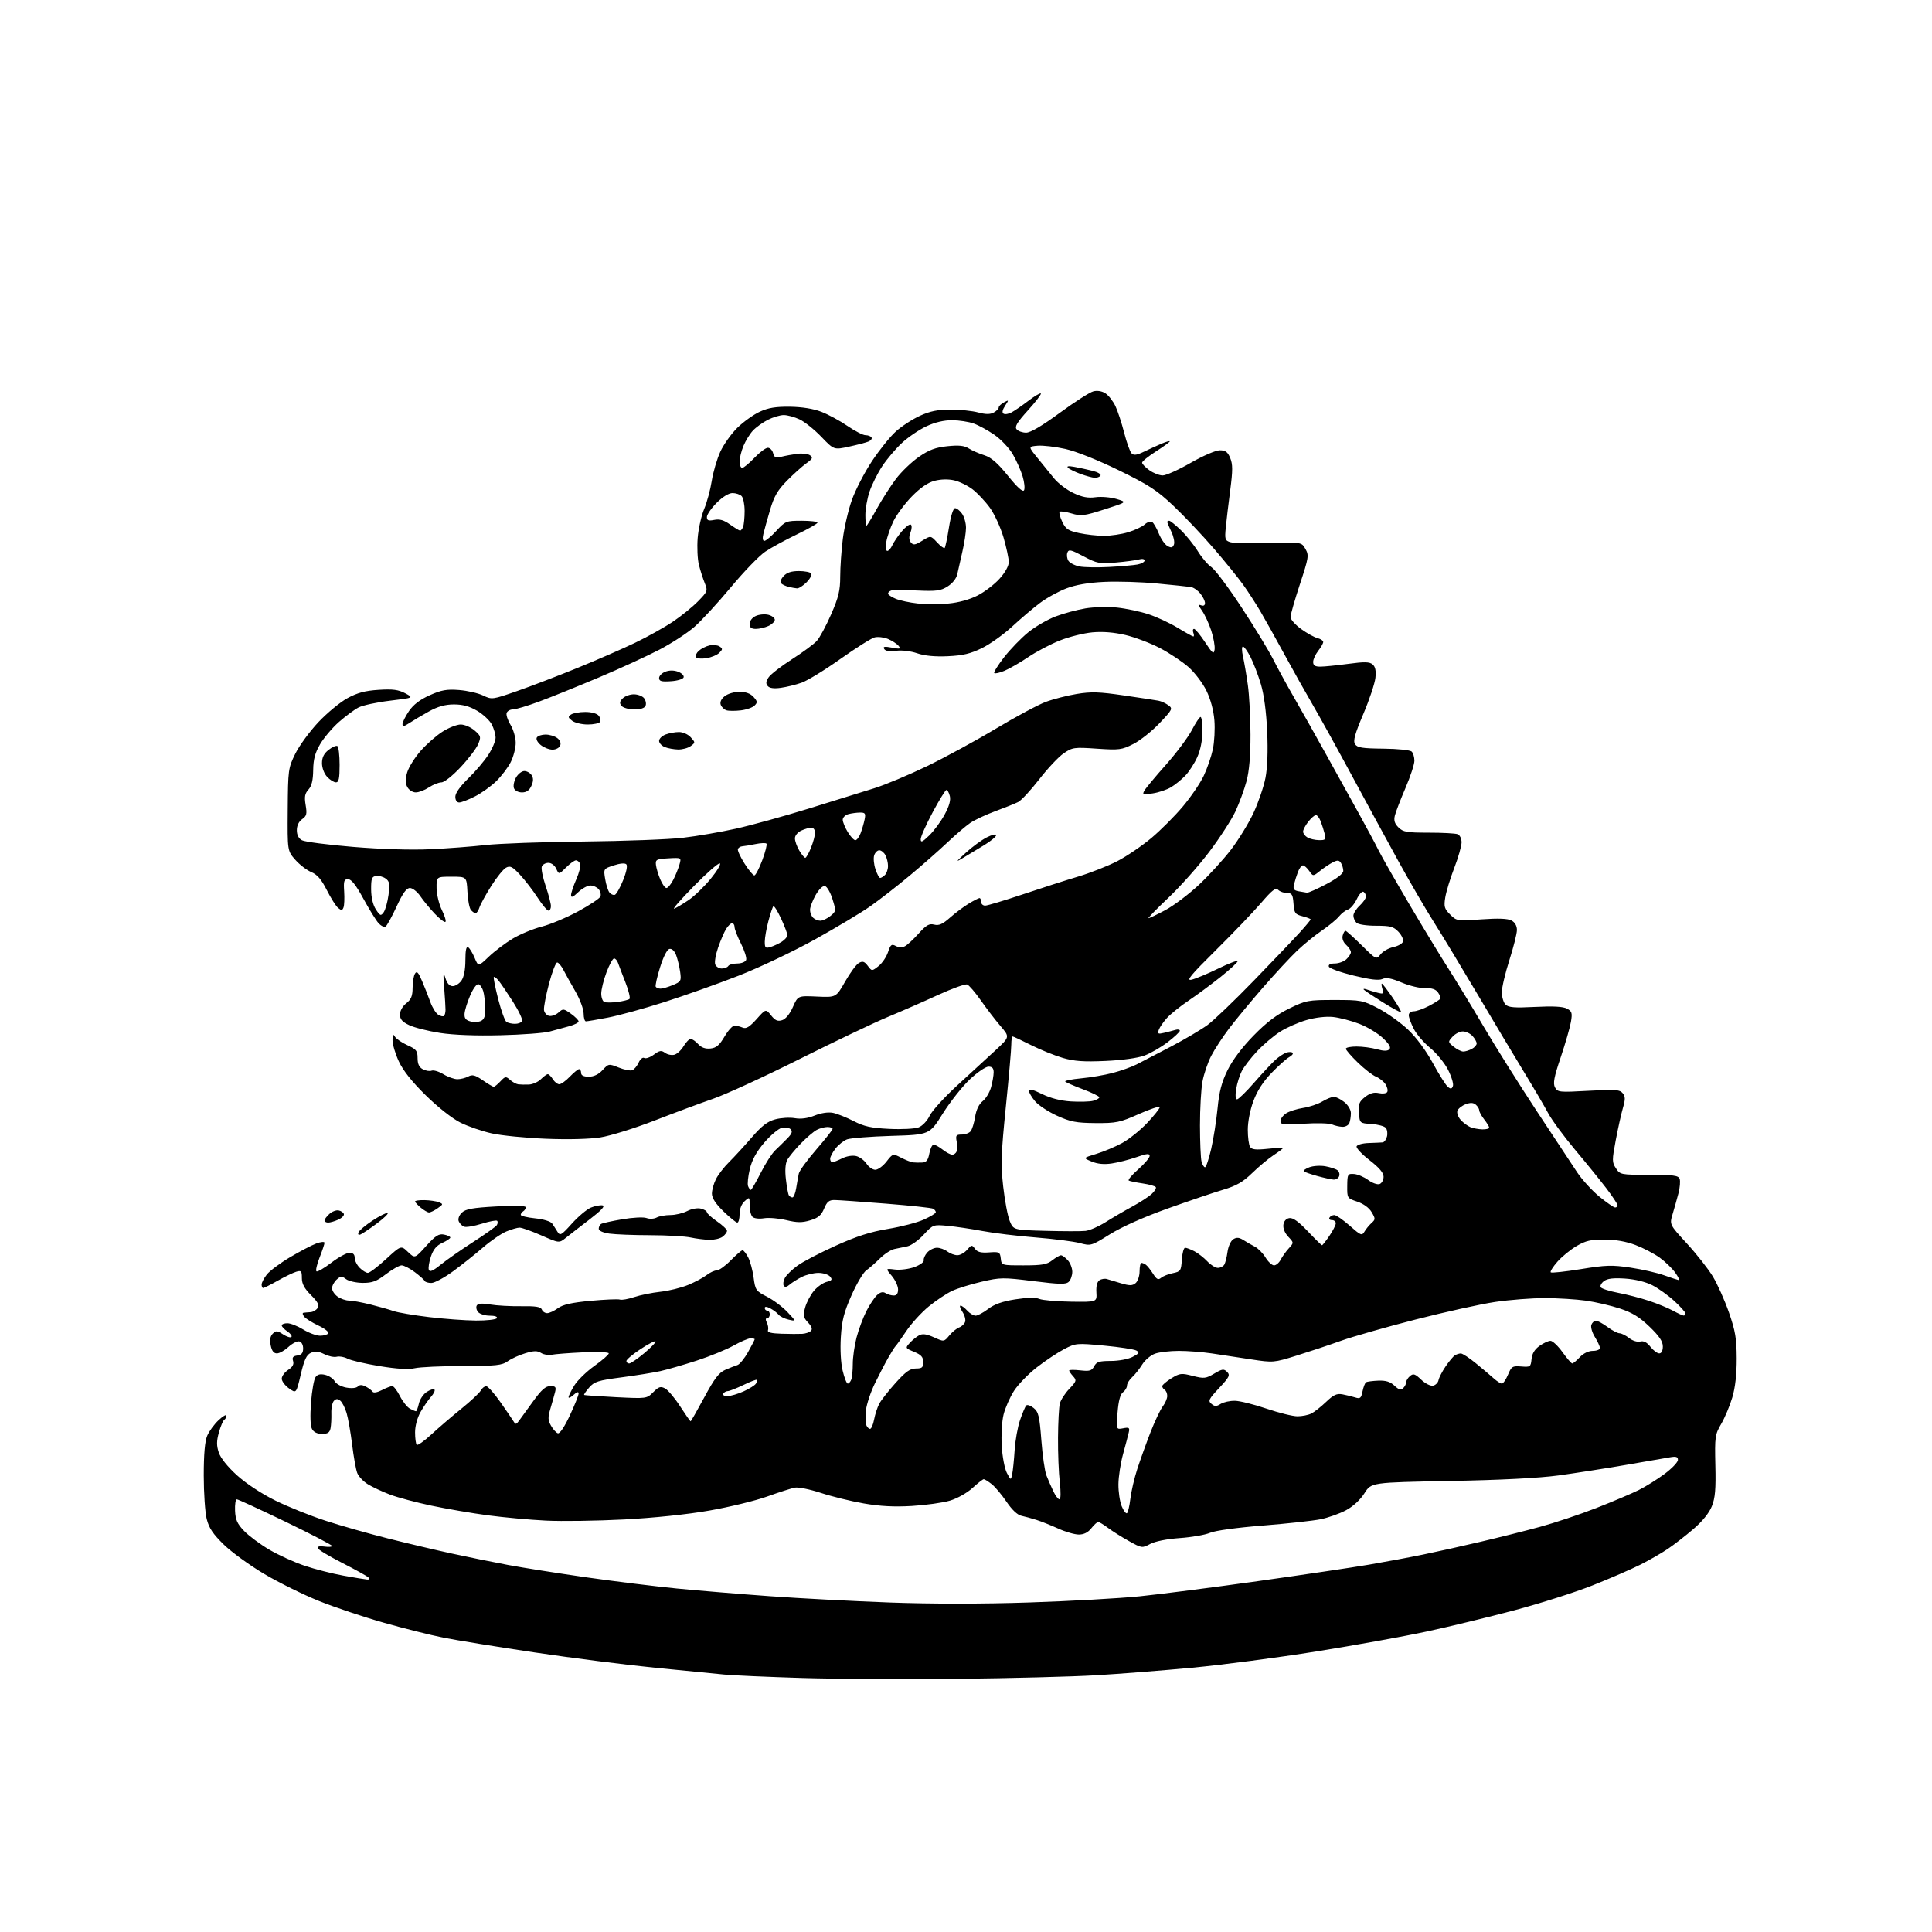 <?xml version="1.0" encoding="UTF-8" standalone="no"?>
<svg 
  version="1.1" 
  xmlns="http://www.w3.org/2000/svg" 
  xmlns:xlink="http://www.w3.org/1999/xlink" 
  xmlns:svg="http://www.w3.org/2000/svg"
  xmlns:rdf="http://www.w3.org/1999/02/22-rdf-syntax-ns#"
  xmlns:cc="http://creativecommons.org/ns#"
  xmlns:dc="http://purl.org/dc/elements/1.1/"
  viewBox="0 0 768 768"
  width="768"
  height="768"
>
<style>svg {background-color: white; }</style>"
<path stroke="none" fill="black" fill-rule="evenodd" d="M381.00,667.36C360.38,667.58 332.48,667.43 319.00,667.03C305.52,666.62 291.57,666.01 288.00,665.66C284.43,665.32 272.05,664.10 260.50,662.96C248.95,661.82 227.35,659.08 212.50,656.86C197.65,654.65 181.33,652.00 176.23,650.98C171.13,649.97 160.45,647.29 152.50,645.03C144.54,642.78 132.98,638.90 126.81,636.42C120.63,633.94 110.86,629.12 105.10,625.70C99.33,622.29 92.08,617.02 88.98,614.00C84.65,609.78 83.07,607.41 82.17,603.81C81.53,601.23 81.00,593.45 81.00,586.53C81.00,578.06 81.45,572.88 82.38,570.72C83.13,568.95 85.16,566.18 86.88,564.56C88.59,562.95 90.00,562.13 90.00,562.75C90.00,563.37 89.61,564.12 89.14,564.42C88.66,564.71 87.71,566.95 87.03,569.39C86.07,572.83 86.05,574.63 86.97,577.39C87.69,579.60 90.47,583.06 94.22,586.46C97.83,589.73 103.98,593.78 109.40,596.46C114.40,598.93 123.37,602.54 129.33,604.48C135.28,606.43 146.48,609.61 154.20,611.55C161.93,613.50 173.48,616.23 179.88,617.61C186.27,619.00 196.22,621.02 202.00,622.10C207.78,623.18 221.72,625.38 233.00,627.00C244.28,628.61 260.48,630.61 269.00,631.45C277.52,632.28 294.18,633.66 306.00,634.51C317.82,635.37 339.31,636.49 353.75,637.02C370.51,637.62 390.58,637.62 409.25,637.00C425.34,636.47 445.02,635.37 453.00,634.56C460.98,633.75 482.09,631.04 499.92,628.54C517.75,626.04 537.68,623.08 544.20,621.97C550.72,620.85 560.41,619.05 565.73,617.95C571.05,616.86 581.27,614.59 588.45,612.90C595.63,611.22 606.27,608.55 612.11,606.96C617.94,605.38 628.05,602.00 634.58,599.45C641.10,596.90 648.70,593.68 651.47,592.29C654.24,590.91 658.86,588.01 661.75,585.86C664.64,583.70 667.00,581.22 667.00,580.34C667.00,579.08 666.30,578.86 663.75,579.31C661.96,579.63 653.98,581.01 646.00,582.38C638.02,583.75 626.10,585.61 619.50,586.51C611.76,587.56 596.44,588.34 576.30,588.71C545.11,589.29 545.11,589.29 542.40,593.57C540.75,596.18 537.91,598.81 535.10,600.32C532.57,601.68 528.02,603.30 525.00,603.92C521.98,604.53 511.62,605.66 502.00,606.43C491.73,607.24 483.05,608.43 481.00,609.31C479.07,610.14 473.68,611.08 469.00,611.40C463.89,611.76 459.20,612.69 457.23,613.74C454.00,615.46 453.89,615.44 448.73,612.57C445.85,610.97 442.11,608.61 440.41,607.33C438.70,606.05 436.97,605.00 436.55,605.00C436.13,605.00 434.90,606.12 433.82,607.50C432.51,609.17 430.86,610.00 428.86,610.00C427.22,610.00 423.54,608.94 420.69,607.64C417.83,606.35 413.93,604.79 412.00,604.18C410.07,603.57 407.38,602.83 406.00,602.54C404.43,602.21 402.23,600.12 400.09,596.95C398.21,594.17 395.56,591.01 394.20,589.95C392.84,588.88 391.43,588.00 391.06,588.00C390.69,588.00 388.67,589.57 386.57,591.50C384.42,593.47 380.52,595.66 377.63,596.52C374.81,597.36 368.00,598.31 362.50,598.64C355.43,599.06 349.81,598.76 343.32,597.63C338.26,596.75 330.61,594.87 326.32,593.45C322.02,592.04 317.38,591.09 316.00,591.35C314.62,591.60 309.68,593.19 305.00,594.87C300.32,596.55 290.01,599.06 282.09,600.45C273.27,602.00 260.07,603.38 248.09,604.01C237.31,604.57 223.32,604.78 217.00,604.46C210.68,604.15 200.32,603.21 194.00,602.37C187.68,601.53 177.55,599.79 171.50,598.52C165.45,597.24 158.03,595.26 155.00,594.11C151.97,592.96 148.03,591.11 146.23,590.01C144.42,588.90 142.52,586.88 142.00,585.51C141.48,584.15 140.57,579.08 139.98,574.26C139.39,569.44 138.40,563.81 137.79,561.74C137.18,559.67 136.06,557.46 135.30,556.83C134.26,555.97 133.63,555.97 132.76,556.84C132.12,557.48 131.65,559.69 131.72,561.75C131.78,563.81 131.64,566.51 131.40,567.75C131.06,569.47 130.27,570.00 128.02,570.00C126.12,570.00 124.70,569.31 124.03,568.05C123.37,566.83 123.23,562.87 123.64,557.54C124.00,552.83 124.81,548.27 125.44,547.42C126.24,546.31 127.38,546.06 129.32,546.54C130.82,546.92 132.50,548.06 133.04,549.07C133.58,550.09 135.63,551.21 137.59,551.58C139.71,551.98 141.59,551.81 142.23,551.17C143.00,550.40 143.90,550.41 145.40,551.20C146.56,551.80 147.78,552.72 148.12,553.24C148.48,553.80 150.00,553.53 151.82,552.59C153.51,551.72 155.36,551.00 155.93,551.00C156.50,551.00 157.87,552.78 158.98,554.97C160.10,557.15 161.88,559.40 162.94,559.97C164.00,560.53 165.09,561.00 165.35,561.00C165.62,561.00 166.14,559.63 166.51,557.97C166.87,556.30 168.27,554.21 169.62,553.33C170.96,552.45 172.35,552.02 172.70,552.37C173.05,552.72 172.44,554.02 171.34,555.25C170.24,556.49 168.36,559.21 167.17,561.31C165.88,563.58 165.00,566.84 165.00,569.39C165.00,571.74 165.30,573.96 165.66,574.33C166.02,574.69 168.63,572.85 171.45,570.24C174.27,567.63 179.64,563.02 183.38,560.00C187.12,556.98 190.61,553.71 191.13,552.75C191.65,551.79 192.62,551.02 193.29,551.04C193.95,551.07 196.46,553.88 198.86,557.29C201.25,560.71 203.63,564.17 204.13,565.00C204.93,566.31 205.19,566.30 206.27,564.84C206.95,563.93 209.48,560.44 211.89,557.09C215.23,552.46 216.88,551.00 218.76,551.00C220.82,551.00 221.14,551.37 220.68,553.25C220.37,554.49 219.54,557.44 218.84,559.81C217.76,563.45 217.78,564.52 219.03,566.73C219.84,568.16 221.06,569.53 221.75,569.75C222.51,570.00 224.39,567.22 226.50,562.70C228.43,558.59 230.00,554.66 230.00,553.96C230.00,553.11 229.33,553.29 228.00,554.50C226.90,555.50 226.00,555.90 226.01,555.40C226.01,554.91 227.02,552.84 228.26,550.81C229.49,548.78 233.09,545.26 236.25,543.00C239.41,540.74 242.00,538.49 242.00,537.99C242.00,537.49 237.51,537.30 231.75,537.58C226.11,537.84 220.49,538.28 219.26,538.55C218.03,538.81 216.16,538.49 215.10,537.83C213.59,536.89 212.24,536.91 208.84,537.93C206.45,538.64 203.31,540.07 201.85,541.11C199.53,542.76 197.26,543.00 183.85,543.02C175.41,543.04 166.85,543.43 164.84,543.90C162.38,544.47 157.81,544.19 150.84,543.05C145.15,542.12 139.44,540.78 138.15,540.09C136.85,539.39 134.93,539.05 133.88,539.32C132.82,539.60 130.57,539.14 128.89,538.29C126.61,537.16 125.24,537.03 123.58,537.78C121.84,538.57 120.95,540.49 119.56,546.39C117.77,553.97 117.77,553.97 114.89,551.92C113.30,550.79 112.00,549.05 112.00,548.05C112.00,547.05 113.15,545.48 114.55,544.56C116.33,543.40 116.92,542.32 116.51,541.02C116.06,539.61 116.48,539.07 118.21,538.83C119.90,538.59 120.50,537.84 120.50,536.01C120.50,534.55 119.85,533.40 118.94,533.23C118.08,533.06 116.14,534.07 114.63,535.46C113.13,536.86 111.08,538.00 110.07,538.00C108.82,538.00 108.05,537.00 107.61,534.80C107.17,532.62 107.43,531.14 108.43,530.15C109.70,528.87 110.21,528.91 112.53,530.43C113.98,531.38 115.47,531.85 115.84,531.47C116.20,531.09 115.49,530.10 114.25,529.27C113.01,528.44 112.00,527.36 112.00,526.88C112.00,526.40 113.01,526.00 114.25,526.01C115.49,526.01 118.30,527.12 120.50,528.47C122.70,529.83 125.71,530.95 127.19,530.97C128.67,530.99 130.15,530.56 130.48,530.03C130.82,529.49 129.06,528.10 126.59,526.94C124.12,525.78 121.57,524.19 120.93,523.41C120.28,522.64 120.15,521.93 120.63,521.85C121.11,521.77 122.35,521.66 123.38,521.60C124.42,521.55 125.71,520.81 126.25,519.96C126.99,518.79 126.36,517.56 123.61,514.81C120.98,512.18 120.00,510.34 120.00,508.03C120.00,505.21 119.75,504.94 117.75,505.54C116.51,505.92 113.20,507.52 110.38,509.11C107.56,510.70 104.97,512.00 104.63,512.00C104.28,512.00 104.00,511.39 104.00,510.63C104.00,509.88 104.93,508.09 106.07,506.64C107.21,505.19 111.37,502.09 115.32,499.75C119.27,497.41 123.96,494.96 125.75,494.30C127.54,493.64 129.00,493.51 129.00,494.02C129.00,494.52 128.11,497.17 127.03,499.92C125.95,502.67 125.40,505.13 125.82,505.39C126.24,505.65 128.90,504.09 131.73,501.93C134.56,499.77 137.81,498.00 138.94,498.00C140.33,498.00 141.00,498.65 141.00,500.00C141.00,501.10 141.90,502.90 143.00,504.00C144.10,505.10 145.56,506.00 146.25,505.99C146.94,505.99 150.18,503.52 153.46,500.51C159.42,495.03 159.42,495.03 162.17,497.67C164.92,500.30 164.92,500.30 169.43,495.28C173.11,491.20 174.42,490.36 176.47,490.75C177.86,491.02 179.00,491.55 179.00,491.94C179.00,492.32 177.57,493.28 175.82,494.07C173.56,495.09 172.26,496.64 171.30,499.47C170.56,501.65 170.19,504.05 170.47,504.79C170.85,505.77 172.16,505.19 175.25,502.68C177.59,500.78 183.40,496.73 188.16,493.67C192.92,490.61 197.13,487.60 197.51,486.99C197.89,486.37 197.94,485.61 197.62,485.29C197.31,484.97 194.55,485.50 191.50,486.46C188.45,487.41 185.28,487.94 184.46,487.62C183.63,487.30 182.68,486.32 182.34,485.44C181.98,484.51 182.51,483.08 183.61,482.03C185.11,480.60 187.92,480.10 197.25,479.58C204.72,479.16 209.00,479.28 209.00,479.90C209.00,480.44 208.55,481.16 208.00,481.50C207.45,481.84 207.00,482.48 207.00,482.92C207.00,483.36 209.58,483.99 212.73,484.31C216.04,484.65 218.89,485.52 219.48,486.36C220.04,487.17 221.00,488.65 221.61,489.66C222.63,491.33 223.15,491.04 227.34,486.38C229.87,483.57 233.27,480.71 234.89,480.04C236.52,479.37 238.60,478.98 239.52,479.16C240.68,479.39 239.07,481.13 234.35,484.75C230.58,487.63 226.32,490.94 224.88,492.09C222.27,494.19 222.27,494.19 215.22,491.10C211.34,489.39 207.44,488.00 206.55,488.00C205.66,488.00 203.28,488.69 201.25,489.54C199.22,490.39 195.07,493.24 192.03,495.87C188.99,498.51 183.64,502.77 180.14,505.33C176.64,507.90 172.74,510.00 171.47,510.00C170.20,510.00 169.02,509.64 168.83,509.21C168.65,508.77 166.88,507.20 164.91,505.71C162.93,504.22 160.57,503.00 159.66,503.00C158.76,503.00 155.95,504.58 153.43,506.50C149.68,509.37 148.00,509.99 144.17,509.97C141.60,509.95 138.63,509.28 137.57,508.48C135.86,507.19 135.43,507.21 133.82,508.66C132.82,509.57 132.00,511.11 132.00,512.10C132.00,513.08 133.00,514.59 134.22,515.44C135.44,516.30 137.48,517.00 138.74,517.00C140.00,517.00 143.84,517.70 147.27,518.56C150.69,519.42 154.85,520.59 156.50,521.18C158.15,521.76 164.45,522.83 170.50,523.56C176.55,524.29 184.96,524.91 189.19,524.94C193.42,524.97 197.16,524.55 197.50,524.00C197.87,523.41 196.72,523.00 194.68,523.00C192.79,523.00 190.70,522.34 190.04,521.54C189.37,520.74 189.15,519.57 189.54,518.93C190.04,518.13 191.69,518.01 194.88,518.56C197.42,518.99 202.95,519.30 207.17,519.24C212.98,519.16 214.97,519.48 215.39,520.56C215.69,521.35 216.64,522.00 217.51,522.00C218.37,522.00 220.30,521.11 221.79,520.02C223.79,518.57 227.23,517.80 234.85,517.09C240.54,516.57 245.75,516.35 246.43,516.61C247.11,516.87 249.66,516.43 252.09,515.62C254.51,514.81 259.20,513.86 262.50,513.50C265.80,513.15 270.75,511.93 273.50,510.80C276.25,509.67 279.57,507.90 280.88,506.87C282.20,505.84 284.02,505.00 284.93,505.00C285.85,505.00 288.35,503.20 290.50,501.00C292.65,498.80 294.75,497.00 295.18,497.00C295.60,497.00 296.61,498.28 297.42,499.84C298.23,501.41 299.20,505.03 299.58,507.90C300.24,512.84 300.50,513.22 304.89,515.46C307.42,516.76 311.07,519.50 313.00,521.54C316.50,525.26 316.50,525.26 313.50,524.58C311.85,524.20 310.05,523.31 309.50,522.61C308.95,521.90 307.49,520.79 306.25,520.13C304.80,519.36 304.00,519.30 304.00,519.96C304.00,520.53 304.45,521.00 305.00,521.00C305.55,521.00 306.00,521.67 306.00,522.50C306.00,523.33 305.53,524.00 304.96,524.00C304.30,524.00 304.25,524.63 304.83,525.75C305.32,526.71 305.53,528.06 305.28,528.75C304.96,529.65 306.48,530.05 310.67,530.18C313.88,530.28 317.58,530.30 318.91,530.22C320.24,530.14 321.78,529.62 322.35,529.05C323.05,528.35 322.69,527.30 321.21,525.72C319.32,523.71 319.18,522.95 320.06,519.74C320.62,517.72 322.18,514.75 323.54,513.14C324.89,511.53 327.16,509.93 328.59,509.57C330.72,509.03 330.96,508.66 329.97,507.46C329.30,506.66 327.21,506.00 325.33,506.00C323.44,506.00 320.46,506.73 318.70,507.62C316.94,508.51 314.76,509.89 313.85,510.69C312.77,511.63 311.98,511.77 311.55,511.09C311.20,510.51 311.40,509.12 312.01,507.99C312.61,506.86 314.86,504.66 317.01,503.11C319.16,501.55 326.00,497.98 332.21,495.18C340.54,491.42 345.99,489.67 353.00,488.51C358.23,487.65 364.64,485.98 367.25,484.80C369.86,483.62 372.00,482.31 372.00,481.89C372.00,481.46 371.55,480.84 370.99,480.50C370.44,480.15 362.00,479.24 352.24,478.47C342.48,477.69 333.27,477.04 331.76,477.03C329.58,477.01 328.74,477.69 327.59,480.44C326.47,483.12 325.26,484.14 322.07,485.10C318.82,486.07 316.90,486.06 312.57,485.02C309.59,484.30 305.59,483.97 303.69,484.28C301.72,484.60 299.76,484.36 299.12,483.72C298.50,483.10 298.00,481.05 298.00,479.15C298.00,475.75 297.96,475.72 296.00,477.50C294.76,478.62 294.00,480.58 294.00,482.65C294.00,484.49 293.59,486.00 293.09,486.00C292.59,486.00 290.12,483.99 287.59,481.54C284.47,478.50 283.00,476.25 283.00,474.49C283.00,473.06 283.72,470.46 284.61,468.70C285.49,466.94 287.85,463.88 289.86,461.91C291.86,459.93 295.88,455.55 298.80,452.18C302.80,447.55 305.09,445.78 308.16,444.96C310.40,444.35 313.90,444.14 315.94,444.49C318.40,444.91 321.09,444.55 323.86,443.44C326.43,442.41 329.24,442.00 331.12,442.37C332.80,442.71 336.50,444.19 339.34,445.65C343.49,447.79 346.26,448.40 353.50,448.75C358.49,448.99 363.69,448.72 365.18,448.14C366.70,447.55 368.59,445.55 369.57,443.50C370.51,441.52 375.57,435.98 380.81,431.20C386.05,426.41 392.84,420.18 395.88,417.35C401.42,412.19 401.42,412.19 397.70,407.85C395.65,405.46 392.14,400.88 389.91,397.69C387.67,394.49 385.22,391.64 384.47,391.35C383.71,391.06 378.46,392.95 372.80,395.55C367.13,398.16 358.23,402.05 353.00,404.22C347.77,406.38 332.02,413.89 318.00,420.91C303.98,427.93 288.45,435.07 283.50,436.77C278.55,438.48 268.06,442.38 260.18,445.44C252.31,448.50 242.63,451.51 238.68,452.13C234.30,452.81 225.84,453.03 217.00,452.67C209.03,452.35 199.36,451.40 195.52,450.55C191.69,449.70 186.06,447.77 183.02,446.25C179.79,444.64 174.10,440.16 169.30,435.45C163.82,430.08 160.26,425.60 158.56,421.95C157.16,418.95 156.03,415.15 156.04,413.50C156.06,411.19 156.27,410.86 156.98,412.08C157.49,412.94 159.73,414.47 161.95,415.48C165.50,417.08 166.00,417.71 166.00,420.62C166.00,422.95 166.62,424.26 168.08,425.04C169.22,425.65 170.80,425.91 171.59,425.60C172.39,425.30 174.49,425.94 176.27,427.02C178.05,428.11 180.54,428.99 181.82,429.00C183.09,429.00 185.04,428.51 186.15,427.92C187.78,427.05 188.87,427.33 191.89,429.42C193.93,430.84 195.90,432.00 196.26,432.00C196.63,432.00 197.83,431.02 198.94,429.83C200.80,427.84 201.11,427.79 202.73,429.24C203.70,430.11 205.18,430.91 206.00,431.03C206.82,431.14 208.74,431.18 210.25,431.12C211.76,431.05 213.90,430.10 215.00,429.00C216.10,427.90 217.34,427.00 217.76,427.00C218.18,427.00 219.08,427.90 219.77,429.00C220.45,430.10 221.60,431.00 222.32,431.00C223.04,431.00 224.92,429.65 226.50,428.00C228.08,426.35 229.74,425.00 230.19,425.00C230.63,425.00 231.00,425.68 231.00,426.50C231.00,427.51 232.01,428.00 234.05,428.00C236.05,428.00 237.93,427.10 239.52,425.38C241.92,422.80 242.00,422.78 245.94,424.36C248.14,425.24 250.57,425.72 251.33,425.43C252.10,425.13 253.24,423.76 253.87,422.39C254.51,420.99 255.49,420.18 256.10,420.56C256.70,420.93 258.41,420.34 259.90,419.24C262.16,417.56 262.89,417.44 264.35,418.51C265.31,419.21 266.98,419.56 268.06,419.27C269.14,418.99 270.79,417.46 271.73,415.88C272.67,414.30 273.94,413.00 274.56,413.00C275.18,413.00 276.52,413.92 277.54,415.05C278.80,416.43 280.37,417.00 282.39,416.80C284.74,416.56 285.96,415.53 288.04,412.00C289.50,409.52 291.32,407.56 292.10,407.64C292.87,407.72 294.30,408.11 295.29,408.51C296.62,409.06 298.00,408.19 300.75,405.12C304.42,401.00 304.42,401.00 306.52,403.63C308.15,405.67 309.13,406.10 310.91,405.53C312.33,405.08 313.96,403.08 315.19,400.30C317.18,395.80 317.18,395.80 324.78,396.15C332.37,396.50 332.37,396.50 335.97,390.16C337.95,386.67 340.40,383.35 341.43,382.78C342.92,381.95 343.63,382.18 344.94,383.92C346.59,386.11 346.59,386.11 349.22,384.04C350.67,382.90 352.37,380.40 353.00,378.49C354.00,375.48 354.41,375.15 356.08,376.04C357.30,376.70 358.64,376.73 359.75,376.13C360.71,375.62 363.17,373.34 365.20,371.07C368.22,367.71 369.37,367.05 371.36,367.55C373.24,368.03 374.70,367.38 377.65,364.77C379.77,362.89 383.13,360.38 385.12,359.18C387.11,357.98 389.02,357.00 389.37,357.00C389.72,357.00 390.00,357.68 390.00,358.50C390.00,359.32 390.72,360.00 391.61,360.00C392.50,360.00 399.13,358.01 406.36,355.59C413.59,353.16 423.55,349.96 428.50,348.48C433.45,347.00 440.53,344.20 444.23,342.28C447.94,340.35 454.00,336.22 457.71,333.11C461.41,330.00 467.05,324.35 470.22,320.57C473.40,316.79 477.12,311.32 478.49,308.42C479.87,305.52 481.50,300.78 482.12,297.89C482.74,295.00 483.02,289.79 482.74,286.31C482.42,282.35 481.23,277.95 479.56,274.53C478.09,271.53 474.89,267.31 472.44,265.16C470.00,263.01 464.91,259.62 461.14,257.64C457.36,255.66 451.17,253.31 447.39,252.42C442.87,251.35 438.36,250.99 434.27,251.36C430.84,251.67 424.99,253.13 421.27,254.61C417.55,256.09 411.89,259.07 408.70,261.23C405.51,263.38 401.29,265.81 399.34,266.63C397.38,267.45 395.53,267.87 395.23,267.56C394.92,267.26 396.67,264.44 399.11,261.30C401.55,258.16 405.85,253.70 408.68,251.40C411.50,249.10 416.44,246.23 419.66,245.02C422.87,243.81 428.20,242.38 431.50,241.84C434.80,241.29 440.43,241.15 444.00,241.51C447.57,241.88 453.20,243.07 456.50,244.15C459.80,245.23 465.04,247.66 468.15,249.56C471.26,251.45 474.06,253.00 474.37,253.00C474.68,253.00 474.68,252.32 474.36,251.50C474.05,250.68 474.18,250.00 474.66,250.00C475.14,250.00 477.10,252.36 479.01,255.25C482.08,259.89 482.53,260.23 482.83,258.15C483.01,256.86 482.41,253.49 481.49,250.67C480.56,247.85 478.92,244.30 477.84,242.78C476.29,240.60 476.21,240.14 477.44,240.61C478.43,240.99 479.00,240.66 479.00,239.72C479.00,238.89 478.17,237.19 477.15,235.94C476.13,234.68 474.44,233.51 473.40,233.35C472.35,233.18 466.32,232.55 460.00,231.95C453.68,231.34 444.23,231.05 439.00,231.30C432.60,231.60 427.66,232.46 423.85,233.91C420.74,235.10 416.01,237.71 413.35,239.72C410.68,241.72 405.73,245.93 402.34,249.07C398.95,252.20 393.55,256.06 390.34,257.63C385.81,259.85 382.76,260.58 376.78,260.85C371.64,261.09 367.57,260.70 364.60,259.69C362.00,258.80 358.50,258.39 356.20,258.70C353.62,259.05 351.99,258.80 351.49,257.98C350.89,257.01 351.60,256.89 354.55,257.44C357.85,258.06 358.21,257.96 357.16,256.69C356.48,255.88 354.61,254.67 352.99,253.99C351.37,253.32 348.99,253.04 347.70,253.36C346.42,253.68 340.30,257.53 334.12,261.91C327.94,266.30 321.00,270.55 318.69,271.37C316.39,272.19 312.64,273.11 310.37,273.42C307.58,273.80 305.88,273.56 305.15,272.67C304.35,271.71 304.46,270.78 305.59,269.18C306.43,267.98 310.59,264.77 314.85,262.04C319.10,259.31 323.52,256.05 324.67,254.79C325.83,253.53 328.40,248.77 330.39,244.20C333.36,237.38 334.00,234.71 334.00,229.18C334.00,225.48 334.47,218.73 335.04,214.18C335.61,209.64 337.23,202.67 338.65,198.71C340.06,194.74 343.63,187.85 346.57,183.40C349.52,178.94 353.80,173.60 356.10,171.53C358.39,169.46 362.69,166.66 365.66,165.30C369.72,163.44 372.76,162.82 377.85,162.82C381.58,162.82 386.51,163.33 388.81,163.95C391.81,164.76 393.56,164.77 395.00,164.00C396.10,163.41 397.00,162.51 397.00,162.00C397.00,161.49 397.93,160.57 399.07,159.96C401.08,158.89 401.09,158.93 399.52,161.33C398.47,162.94 398.26,164.04 398.92,164.45C399.49,164.81 400.92,164.58 402.10,163.94C403.28,163.31 406.28,161.25 408.75,159.36C411.23,157.47 413.48,156.15 413.75,156.42C414.02,156.69 411.72,159.70 408.63,163.12C404.27,167.93 403.27,169.62 404.13,170.66C404.74,171.40 406.44,172.00 407.89,172.00C409.63,172.00 414.26,169.27 421.30,164.10C427.22,159.76 433.22,155.91 434.64,155.56C436.22,155.16 438.08,155.47 439.46,156.38C440.69,157.19 442.46,159.46 443.39,161.42C444.32,163.38 445.89,168.15 446.87,172.02C447.86,175.89 449.18,179.58 449.82,180.22C450.70,181.10 451.89,180.94 454.74,179.56C456.81,178.56 459.96,177.12 461.75,176.36C463.54,175.60 465.00,175.19 465.00,175.46C465.00,175.72 462.52,177.52 459.50,179.46C456.48,181.39 454.00,183.40 454.00,183.92C454.00,184.44 455.31,185.79 456.90,186.93C458.50,188.07 460.88,189.00 462.20,189.00C463.51,189.00 468.51,186.75 473.30,184.00C478.20,181.19 483.28,179.00 484.89,179.00C487.15,179.00 488.03,179.65 489.03,182.07C490.06,184.56 490.06,187.00 489.04,194.82C488.34,200.15 487.55,206.82 487.27,209.65C486.81,214.33 486.97,214.86 489.04,215.51C490.29,215.91 497.19,216.07 504.36,215.87C517.40,215.50 517.40,215.50 518.93,218.21C520.37,220.75 520.24,221.61 516.73,232.25C514.68,238.49 513.00,244.35 513.00,245.29C513.00,246.22 514.89,248.35 517.19,250.02C519.49,251.69 522.42,253.32 523.69,253.64C524.96,253.96 526.00,254.66 526.00,255.20C526.00,255.74 525.10,257.33 524.00,258.73C522.90,260.13 522.00,262.11 522.00,263.13C522.00,264.52 522.74,265.00 524.84,265.00C526.40,265.00 531.36,264.50 535.87,263.90C542.38,263.02 544.37,263.06 545.61,264.09C546.71,265.00 547.05,266.58 546.75,269.44C546.51,271.67 544.36,278.14 541.95,283.81C538.55,291.84 537.82,294.49 538.65,295.81C539.54,297.20 541.51,297.52 549.91,297.60C555.71,297.66 560.56,298.16 561.18,298.78C561.77,299.37 562.25,301.00 562.25,302.41C562.25,303.82 560.65,308.69 558.70,313.24C556.75,317.78 554.86,322.70 554.49,324.16C554.00,326.14 554.37,327.37 555.91,328.91C557.75,330.75 559.20,331.00 567.92,331.00C573.37,331.00 578.55,331.27 579.42,331.61C580.31,331.95 581.00,333.37 581.00,334.86C580.99,336.31 579.69,340.88 578.10,345.00C576.51,349.12 574.90,354.40 574.52,356.71C573.92,360.41 574.16,361.25 576.45,363.54C579.03,366.12 579.21,366.15 588.88,365.46C595.62,364.98 599.37,365.13 600.85,365.92C602.21,366.65 603.00,368.03 603.00,369.68C603.00,371.12 601.65,376.51 600.00,381.66C598.35,386.81 597.00,392.56 597.00,394.44C597.00,396.32 597.66,398.52 598.47,399.32C599.64,400.50 602.00,400.68 610.28,400.26C617.39,399.90 621.34,400.11 622.89,400.94C624.87,402.00 625.07,402.65 624.47,406.20C624.09,408.43 622.27,414.75 620.42,420.25C617.75,428.16 617.28,430.65 618.14,432.26C619.17,434.18 619.83,434.25 631.45,433.60C642.05,433.01 643.87,433.14 645.03,434.54C646.12,435.85 646.14,436.94 645.16,440.33C644.49,442.62 643.20,448.40 642.30,453.17C640.77,461.27 640.78,462.01 642.36,464.42C644.01,466.95 644.29,467.00 655.55,467.00C665.18,467.00 667.16,467.26 667.68,468.60C668.01,469.48 667.80,472.07 667.21,474.35C666.61,476.63 665.57,480.37 664.88,482.65C663.64,486.79 663.64,486.79 670.57,494.32C674.38,498.46 679.01,504.35 680.87,507.41C682.72,510.47 685.60,516.92 687.28,521.74C689.83,529.08 690.33,532.04 690.36,540.00C690.38,546.26 689.79,551.55 688.62,555.50C687.64,558.80 685.66,563.52 684.22,566.00C681.73,570.27 681.62,571.10 681.88,582.52C682.11,591.97 681.81,595.44 680.48,598.76C679.40,601.45 676.73,604.75 673.14,607.82C670.04,610.48 665.48,614.02 663.00,615.69C660.52,617.37 655.58,620.21 652.00,622.01C648.42,623.81 639.88,627.51 633.00,630.24C626.12,632.97 612.17,637.41 602.00,640.11C591.83,642.81 576.16,646.61 567.19,648.54C558.23,650.47 538.43,654.05 523.19,656.48C507.96,658.92 485.82,661.82 474.00,662.93C462.18,664.04 444.85,665.40 435.50,665.95C426.15,666.50 401.62,667.13 381.00,667.36zM145.95,627.89C146.86,627.96 147.05,627.65 146.45,627.05C145.93,626.53 141.26,623.94 136.08,621.30C130.90,618.66 126.50,616.01 126.31,615.42C126.08,614.74 127.09,614.51 128.97,614.78C130.64,615.03 132.00,614.92 132.00,614.54C132.00,614.16 123.68,609.83 113.51,604.92C103.34,600.02 94.62,596.00 94.14,596.00C93.65,596.00 93.34,598.03 93.44,600.51C93.60,604.15 94.30,605.72 97.07,608.60C98.96,610.56 103.47,613.91 107.10,616.04C110.73,618.17 117.04,621.04 121.12,622.41C125.21,623.78 132.13,625.55 136.52,626.34C140.91,627.13 145.15,627.83 145.95,627.89zM447.98,601.52C448.38,601.26 449.00,598.67 449.34,595.74C449.69,592.82 450.92,587.52 452.08,583.97C453.24,580.41 455.58,573.90 457.28,569.50C458.99,565.10 461.20,560.43 462.19,559.12C463.19,557.80 464.00,555.92 464.00,554.92C464.00,553.93 463.55,552.84 463.00,552.50C462.45,552.16 462.00,551.50 462.00,551.02C462.00,550.55 463.63,549.16 465.62,547.92C468.97,545.85 469.62,545.78 474.13,546.94C478.61,548.08 479.32,548.01 482.66,546.04C485.87,544.14 486.49,544.06 487.78,545.35C489.07,546.64 488.69,547.42 484.61,551.78C480.48,556.19 480.15,556.88 481.57,558.06C482.88,559.15 483.53,559.15 485.25,558.07C486.40,557.36 488.95,556.80 490.92,556.84C492.89,556.88 498.52,558.28 503.44,559.96C508.35,561.63 513.90,563.00 515.75,563.00C517.61,563.00 520.11,562.50 521.32,561.88C522.52,561.27 525.15,559.19 527.17,557.26C530.11,554.45 531.40,553.86 533.67,554.28C535.23,554.57 537.51,555.13 538.75,555.52C540.69,556.14 541.09,555.80 541.63,553.10C541.98,551.37 542.61,549.74 543.04,549.48C543.47,549.21 545.67,548.92 547.92,548.83C550.90,548.72 552.65,549.26 554.32,550.83C556.10,552.50 556.88,552.72 557.81,551.79C558.46,551.14 559.00,550.07 559.00,549.42C559.00,548.77 559.69,547.67 560.54,546.97C561.82,545.90 562.54,546.15 564.94,548.44C566.52,549.96 568.62,551.03 569.64,550.83C570.65,550.64 571.64,549.65 571.83,548.65C572.02,547.64 573.29,545.18 574.65,543.18C576.01,541.18 577.66,539.20 578.31,538.79C578.96,538.37 580.04,538.02 580.69,538.02C581.34,538.01 584.04,539.77 586.69,541.94C589.34,544.11 592.53,546.81 593.79,547.94C595.04,549.07 596.50,550.00 597.02,550.00C597.55,550.00 598.64,548.40 599.46,546.45C600.82,543.18 601.23,542.93 604.72,543.20C608.32,543.49 608.51,543.35 608.81,540.27C609.02,538.09 610.04,536.40 611.97,535.02C613.53,533.91 615.50,533.00 616.34,533.00C617.19,533.00 619.33,535.02 621.11,537.50C622.88,539.98 624.63,542.00 625.00,542.00C625.36,542.00 626.71,540.88 628.00,539.50C629.43,537.98 631.45,537.00 633.17,537.00C634.73,537.00 636.00,536.49 636.00,535.87C636.00,535.25 635.09,533.27 633.99,531.48C632.88,529.69 632.25,527.50 632.60,526.61C632.94,525.73 633.75,525.00 634.41,525.00C635.07,525.00 637.14,526.12 639.00,527.50C640.86,528.88 643.02,530.00 643.79,530.00C644.56,530.00 646.27,530.86 647.60,531.90C648.99,532.99 650.88,533.58 652.02,533.28C653.39,532.93 654.68,533.59 656.08,535.38C657.22,536.82 658.79,538.00 659.57,538.00C660.46,538.00 661.00,536.96 661.00,535.24C661.00,533.23 659.59,531.12 655.73,527.40C651.78,523.59 648.84,521.78 643.98,520.18C640.42,519.00 634.35,517.59 630.50,517.04C626.65,516.49 619.28,516.03 614.13,516.02C608.97,516.01 600.06,516.70 594.31,517.55C588.57,518.40 574.33,521.55 562.68,524.54C551.03,527.53 537.67,531.34 533.00,533.01C528.33,534.69 520.39,537.33 515.37,538.89C506.36,541.69 506.13,541.71 497.37,540.38C492.49,539.63 485.45,538.57 481.73,538.01C478.01,537.46 472.11,537.00 468.63,537.00C465.15,537.00 460.89,537.49 459.18,538.09C457.46,538.69 455.16,540.63 454.06,542.40C452.96,544.18 451.15,546.46 450.03,547.47C448.91,548.48 448.00,549.98 448.00,550.79C448.00,551.61 447.28,552.81 446.40,553.45C445.32,554.24 444.62,556.84 444.25,561.45C443.70,568.29 443.70,568.29 446.44,567.77C448.84,567.31 449.13,567.51 448.71,569.37C448.45,570.54 447.42,574.42 446.44,578.00C445.45,581.58 444.62,586.98 444.59,590.00C444.56,593.02 445.15,596.96 445.89,598.74C446.63,600.52 447.57,601.77 447.98,601.52zM421.14,596.00C421.68,596.00 421.74,593.23 421.28,589.25C420.85,585.54 420.53,577.55 420.58,571.50C420.62,565.45 420.94,559.34 421.30,557.92C421.66,556.51 423.35,553.88 425.06,552.10C427.93,549.09 428.04,548.71 426.58,547.09C425.71,546.13 425.00,545.10 425.00,544.79C425.00,544.49 426.98,544.47 429.40,544.74C433.15,545.16 433.97,544.92 434.94,543.12C435.88,541.35 436.99,541.00 441.58,541.00C444.70,541.00 448.46,540.30 450.22,539.39C452.86,538.02 453.09,537.63 451.71,536.86C450.82,536.36 445.05,535.48 438.90,534.90C428.01,533.89 427.60,533.92 423.05,536.28C420.48,537.62 415.60,540.87 412.19,543.51C408.79,546.15 404.68,550.38 403.07,552.91C401.46,555.43 399.60,559.65 398.94,562.28C398.27,564.95 397.95,570.47 398.20,574.78C398.45,579.04 399.37,583.85 400.24,585.50C401.83,588.50 401.83,588.50 402.36,586.00C402.65,584.62 403.09,580.35 403.33,576.50C403.57,572.65 404.54,567.25 405.48,564.50C406.43,561.75 407.53,559.14 407.94,558.71C408.35,558.28 409.68,558.73 410.89,559.71C412.82,561.27 413.22,562.93 413.95,572.50C414.41,578.55 415.32,584.84 415.96,586.48C416.60,588.13 417.83,590.94 418.68,592.73C419.53,594.53 420.64,596.00 421.14,596.00zM345.86,568.00C346.36,568.00 347.09,566.33 347.47,564.28C347.86,562.24 348.77,559.43 349.51,558.03C350.24,556.64 353.16,552.91 356.00,549.75C360.05,545.24 361.79,544.00 364.08,544.00C366.54,544.00 367.00,543.60 367.00,541.45C367.00,539.46 366.20,538.56 363.40,537.39C359.85,535.91 359.82,535.85 361.64,533.85C362.65,532.73 364.32,531.36 365.36,530.81C366.73,530.07 368.31,530.29 371.25,531.61C375.25,533.42 375.25,533.42 377.38,530.86C378.54,529.46 380.30,528.03 381.27,527.68C382.25,527.33 383.31,526.36 383.63,525.51C383.96,524.67 383.49,522.86 382.59,521.49C381.69,520.12 381.34,519.00 381.82,519.00C382.30,519.00 383.50,519.90 384.50,521.00C385.50,522.10 386.99,523.00 387.81,523.00C388.64,523.00 390.89,521.80 392.81,520.33C395.27,518.45 398.47,517.32 403.56,516.52C408.31,515.78 411.62,515.71 413.15,516.34C414.44,516.87 420.13,517.37 425.78,517.44C436.06,517.59 436.06,517.59 435.83,513.73C435.68,511.25 436.12,509.53 437.05,508.92C437.85,508.40 439.18,508.19 440.00,508.44C440.82,508.70 443.38,509.47 445.67,510.14C449.05,511.14 450.15,511.12 451.42,510.06C452.29,509.34 453.00,507.24 453.00,505.38C453.00,503.52 453.34,502.01 453.75,502.02C454.16,502.02 454.96,502.36 455.52,502.77C456.09,503.17 457.35,504.77 458.34,506.32C459.79,508.60 460.41,508.91 461.57,507.94C462.36,507.28 464.47,506.45 466.26,506.09C469.30,505.47 469.52,505.14 469.80,500.71C469.97,498.12 470.56,496.00 471.10,496.00C471.65,496.00 473.31,496.63 474.80,497.40C476.28,498.18 478.59,499.98 479.92,501.40C481.26,502.83 483.14,504.00 484.12,504.00C485.09,504.00 486.23,503.44 486.66,502.75C487.08,502.06 487.67,499.75 487.96,497.61C488.26,495.45 489.28,493.22 490.25,492.61C491.56,491.79 492.55,491.87 494.25,492.93C495.49,493.72 497.56,494.91 498.86,495.59C500.15,496.27 502.06,498.21 503.09,499.91C504.13,501.61 505.64,503.00 506.45,503.00C507.26,503.00 508.45,501.99 509.09,500.75C509.73,499.51 511.17,497.49 512.30,496.25C514.35,494.00 514.35,494.00 512.09,491.60C510.73,490.15 509.97,488.26 510.17,486.85C510.38,485.38 511.27,484.39 512.56,484.21C513.98,484.00 516.26,485.64 519.87,489.46C522.75,492.50 525.30,495.00 525.52,495.00C525.74,495.00 527.07,493.32 528.46,491.27C529.86,489.22 531.00,486.97 531.00,486.27C531.00,485.57 530.30,485.00 529.44,485.00C528.58,485.00 528.16,484.55 528.50,484.00C528.84,483.45 529.70,483.00 530.42,483.00C531.13,483.00 533.88,484.90 536.52,487.22C540.98,491.15 541.39,491.32 542.41,489.57C543.01,488.54 544.27,487.01 545.20,486.17C546.79,484.74 546.79,484.45 545.24,481.83C544.23,480.12 542.01,478.50 539.54,477.67C535.54,476.33 535.50,476.27 535.55,471.41C535.60,466.73 535.73,466.51 538.25,466.68C539.70,466.78 542.24,467.85 543.88,469.07C545.53,470.29 547.56,471.00 548.43,470.67C549.29,470.33 550.00,469.04 550.00,467.78C549.99,466.20 548.29,464.19 544.43,461.20C541.37,458.84 539.05,456.36 539.27,455.70C539.50,455.04 541.66,454.44 544.09,454.37C546.52,454.29 549.01,454.18 549.63,454.12C550.26,454.05 551.03,453.01 551.34,451.80C551.66,450.59 551.45,449.04 550.88,448.35C550.31,447.67 547.74,446.97 545.17,446.80C540.50,446.50 540.50,446.50 540.20,442.36C539.94,438.86 540.31,437.90 542.63,436.07C544.57,434.55 546.16,434.10 548.09,434.52C549.59,434.85 551.09,434.66 551.44,434.10C551.78,433.54 551.50,432.18 550.81,431.07C550.12,429.96 548.40,428.58 547.00,428.00C545.59,427.42 542.32,424.88 539.72,422.35C537.12,419.83 535.00,417.37 535.00,416.88C535.00,416.40 536.91,416.00 539.25,416.01C541.59,416.01 545.24,416.49 547.37,417.09C550.07,417.84 551.56,417.84 552.29,417.11C553.03,416.37 552.24,415.02 549.68,412.60C547.66,410.70 543.43,408.16 540.26,406.95C537.09,405.74 532.43,404.53 529.90,404.26C527.13,403.97 522.94,404.45 519.40,405.47C516.15,406.40 511.41,408.49 508.85,410.12C506.29,411.75 502.18,415.24 499.71,417.88C497.24,420.52 494.50,424.06 493.64,425.74C492.77,427.42 491.76,430.64 491.40,432.90C491.00,435.42 491.13,437.00 491.75,437.00C492.30,437.00 495.40,433.97 498.63,430.27C501.86,426.57 505.62,422.53 507.00,421.30C508.38,420.06 510.32,418.77 511.33,418.43C512.33,418.10 513.45,418.12 513.82,418.48C514.18,418.85 513.59,419.63 512.49,420.21C511.40,420.80 508.25,423.60 505.50,426.45C502.14,429.92 499.76,433.60 498.25,437.67C496.93,441.22 496.01,445.95 496.02,449.11C496.02,452.08 496.43,455.13 496.92,455.90C497.60,456.98 499.23,457.16 503.90,456.67C507.26,456.32 510.00,456.19 510.00,456.38C510.00,456.58 508.31,457.85 506.24,459.22C504.17,460.59 500.35,463.78 497.75,466.31C494.08,469.88 491.49,471.37 486.21,472.94C482.46,474.05 472.53,477.42 464.13,480.42C454.69,483.79 445.98,487.68 441.28,490.60C433.78,495.28 433.64,495.32 429.24,494.14C426.79,493.49 418.87,492.48 411.64,491.90C404.41,491.33 394.90,490.17 390.50,489.34C386.10,488.51 379.89,487.59 376.71,487.29C370.97,486.76 370.89,486.79 367.18,490.80C365.13,493.03 362.22,495.11 360.72,495.43C359.23,495.74 356.88,496.23 355.52,496.51C354.15,496.80 351.57,498.48 349.77,500.26C347.97,502.04 345.53,504.18 344.35,505.00C343.18,505.82 340.53,510.28 338.49,514.89C335.49,521.65 334.66,524.88 334.25,531.50C333.94,536.42 334.23,541.79 334.97,544.86C335.64,547.69 336.56,550.00 336.99,550.00C337.43,550.00 338.06,549.29 338.39,548.42C338.73,547.55 339.00,544.72 339.00,542.13C339.00,539.54 339.67,534.84 340.49,531.69C341.31,528.54 343.06,523.84 344.38,521.23C345.70,518.63 347.63,515.74 348.66,514.80C349.96,513.63 351.00,513.39 352.02,514.04C352.84,514.55 354.29,514.98 355.25,514.98C356.44,515.00 357.00,514.22 357.00,512.58C357.00,511.24 355.87,508.81 354.49,507.17C351.98,504.19 351.98,504.19 355.74,504.66C357.81,504.92 361.30,504.48 363.50,503.68C365.70,502.87 367.37,501.66 367.21,500.98C367.05,500.31 367.68,498.91 368.61,497.87C369.55,496.84 371.28,496.00 372.46,496.00C373.65,496.00 375.49,496.66 376.56,497.47C377.63,498.28 379.41,498.95 380.53,498.97C381.64,498.99 383.39,498.02 384.42,496.83C386.17,494.78 386.35,494.76 387.56,496.41C388.52,497.72 389.94,498.08 393.17,497.85C397.24,497.55 397.52,497.70 397.82,500.26C398.13,503.00 398.13,503.00 406.93,503.00C414.22,503.00 416.17,502.66 418.27,501.00C419.67,499.90 421.24,499.00 421.75,499.00C422.27,499.00 423.49,499.89 424.47,500.97C425.45,502.05 426.25,504.11 426.25,505.56C426.25,507.00 425.63,508.78 424.88,509.51C423.73,510.63 421.40,510.59 410.79,509.27C398.83,507.77 397.64,507.78 390.29,509.49C386.01,510.48 380.70,512.12 378.50,513.14C376.30,514.16 372.11,516.95 369.19,519.34C366.28,521.73 362.26,526.13 360.28,529.10C358.29,532.07 356.40,534.73 356.08,535.01C355.76,535.28 354.47,537.31 353.21,539.51C351.95,541.70 349.53,546.35 347.83,549.83C346.13,553.31 344.51,558.13 344.24,560.53C343.97,562.94 344.02,565.60 344.34,566.45C344.67,567.30 345.35,568.00 345.86,568.00zM274.52,565.00C274.69,565.00 277.14,560.71 279.97,555.46C284.00,547.98 285.81,545.61 288.31,544.53C290.06,543.77 292.23,542.92 293.12,542.65C294.01,542.38 295.92,540.04 297.37,537.46C298.82,534.87 300.00,532.58 300.00,532.37C300.00,532.17 299.27,532.00 298.37,532.00C297.48,532.00 294.44,533.30 291.62,534.88C288.80,536.46 282.23,539.15 277.00,540.85C271.77,542.55 265.25,544.43 262.50,545.04C259.75,545.65 252.78,546.77 247.00,547.53C237.76,548.74 236.22,549.23 234.20,551.57C232.93,553.03 232.03,554.36 232.20,554.51C232.36,554.66 238.03,555.06 244.79,555.40C257.05,556.01 257.08,556.01 259.68,553.41C261.87,551.22 262.61,550.99 264.39,551.94C265.55,552.56 268.24,555.76 270.36,559.04C272.48,562.32 274.36,565.00 274.52,565.00zM289.19,554.98C290.46,554.97 293.36,554.11 295.63,553.08C297.90,552.05 300.08,550.68 300.48,550.04C300.87,549.39 301.04,548.71 300.84,548.51C300.64,548.31 298.24,549.24 295.49,550.57C292.75,551.89 289.96,552.99 289.31,552.99C288.65,553.00 287.84,553.45 287.50,554.00C287.16,554.56 287.90,554.99 289.19,554.98zM250.11,542.00C250.72,542.00 253.44,540.14 256.15,537.87C258.86,535.60 260.84,533.51 260.56,533.22C260.27,532.93 257.55,534.34 254.52,536.36C251.48,538.37 249.00,540.47 249.00,541.01C249.00,541.55 249.50,542.00 250.11,542.00zM669.25,522.96C669.66,522.98 670.00,522.61 670.00,522.13C670.00,521.65 668.02,519.43 665.60,517.20C663.18,514.97 659.24,512.14 656.85,510.92C654.18,509.56 650.00,508.53 646.00,508.26C641.34,507.95 638.96,508.23 637.60,509.26C636.55,510.05 635.98,511.15 636.32,511.71C636.67,512.27 639.77,513.26 643.23,513.92C646.68,514.57 652.20,516.00 655.50,517.10C658.80,518.19 663.08,519.95 665.00,521.00C666.92,522.05 668.84,522.94 669.25,522.96zM667.32,508.87C667.77,508.94 667.15,507.61 665.94,505.91C664.73,504.21 661.95,501.53 659.76,499.94C657.58,498.36 653.25,496.10 650.14,494.92C646.48,493.52 642.17,492.76 637.84,492.74C632.43,492.71 630.34,493.20 626.73,495.31C624.28,496.75 620.83,499.56 619.08,501.57C617.32,503.57 616.13,505.47 616.44,505.78C616.76,506.09 622.13,505.51 628.40,504.50C638.39,502.87 640.80,502.80 648.14,503.90C652.74,504.59 658.75,505.96 661.50,506.95C664.25,507.93 666.87,508.79 667.32,508.87zM282.00,492.85C280.07,492.81 276.70,492.38 274.50,491.91C272.30,491.43 265.10,491.03 258.50,491.01C251.90,491.00 244.59,490.71 242.25,490.38C239.69,490.01 238.00,489.25 238.00,488.45C238.00,487.72 238.42,486.86 238.94,486.54C239.45,486.22 243.24,485.38 247.36,484.68C251.55,483.96 255.79,483.75 256.99,484.19C258.20,484.64 259.97,484.55 261.01,484.00C262.03,483.45 264.50,483.00 266.48,483.00C268.47,483.00 271.48,482.29 273.16,481.42C274.90,480.52 277.24,480.10 278.61,480.44C279.92,480.77 281.00,481.42 281.00,481.88C281.00,482.35 282.80,483.98 285.00,485.50C287.20,487.02 289.00,488.72 289.00,489.28C289.00,489.83 288.21,490.88 287.25,491.61C286.29,492.34 283.93,492.90 282.00,492.85zM143.30,490.72C142.48,491.03 142.18,490.70 142.52,489.86C142.81,489.11 145.33,487.01 148.10,485.19C150.88,483.37 153.57,482.02 154.07,482.19C154.58,482.36 152.66,484.23 149.81,486.35C146.95,488.48 144.02,490.44 143.30,490.72zM431.50,489.30C433.15,489.12 436.75,487.55 439.50,485.81C442.25,484.07 446.98,481.31 450.00,479.68C453.02,478.04 456.50,475.80 457.72,474.71C458.94,473.61 459.72,472.35 459.45,471.91C459.18,471.47 456.83,470.81 454.23,470.43C451.63,470.05 449.14,469.54 448.71,469.29C448.27,469.03 449.96,467.03 452.46,464.83C454.96,462.63 457.00,460.23 457.00,459.49C457.00,458.43 455.89,458.54 451.75,459.99C448.86,461.00 444.45,462.12 441.95,462.49C438.88,462.95 436.28,462.70 433.95,461.73C430.50,460.29 430.50,460.29 435.78,458.69C438.69,457.81 443.31,455.87 446.05,454.38C448.78,452.89 453.27,449.30 456.01,446.40C458.75,443.49 461.00,440.68 461.00,440.14C461.00,439.60 457.29,440.81 452.75,442.83C445.17,446.20 443.77,446.49 435.50,446.44C427.83,446.38 425.57,445.95 420.21,443.53C416.75,441.97 412.81,439.37 411.46,437.77C410.11,436.16 409.00,434.27 409.00,433.58C409.00,432.72 410.67,433.13 414.17,434.87C417.53,436.53 421.56,437.57 425.65,437.83C429.11,438.05 433.09,437.94 434.47,437.60C435.86,437.25 437.00,436.62 437.00,436.20C437.00,435.78 434.03,434.32 430.40,432.97C426.78,431.61 423.64,430.23 423.43,429.89C423.23,429.56 426.08,429.00 429.78,428.65C433.48,428.31 439.11,427.35 442.30,426.51C445.49,425.68 449.76,424.16 451.80,423.13C453.83,422.10 460.00,418.89 465.50,416.01C471.00,413.12 477.52,409.27 480.00,407.45C482.48,405.64 490.80,397.66 498.50,389.72C506.20,381.78 514.41,373.18 516.75,370.60C519.09,368.01 521.00,365.71 521.00,365.48C521.00,365.25 519.54,364.68 517.75,364.22C514.81,363.46 514.47,362.99 514.19,359.19C513.93,355.61 513.56,355.00 511.64,355.00C510.41,355.00 508.82,354.44 508.11,353.75C507.07,352.74 505.75,353.76 501.25,359.00C498.18,362.57 490.08,371.03 483.25,377.79C473.21,387.72 471.37,389.96 473.66,389.44C475.22,389.09 479.99,387.11 484.25,385.03C488.51,382.95 492.00,381.63 492.00,382.08C492.00,382.54 488.96,385.34 485.25,388.31C481.54,391.27 475.80,395.52 472.50,397.74C469.20,399.97 465.33,403.07 463.90,404.64C462.46,406.22 461.00,408.34 460.64,409.36C460.07,410.97 460.35,411.13 462.74,410.56C464.26,410.20 466.29,409.67 467.25,409.39C468.21,409.10 469.00,409.25 469.00,409.73C469.00,410.20 466.82,412.25 464.15,414.28C461.49,416.32 457.33,418.72 454.90,419.61C452.28,420.59 446.02,421.45 439.42,421.74C430.80,422.13 427.03,421.86 422.48,420.54C419.26,419.60 413.57,417.30 409.83,415.42C406.10,413.54 402.81,412.00 402.52,412.00C402.24,412.00 402.00,413.46 402.00,415.25C402.01,417.04 401.03,428.18 399.83,440.00C397.95,458.61 397.81,462.87 398.79,471.70C399.42,477.31 400.59,483.48 401.40,485.42C402.87,488.94 402.87,488.94 415.69,489.28C422.73,489.47 429.85,489.48 431.50,489.30zM130.45,486.00C129.65,486.00 129.00,485.62 129.00,485.15C129.00,484.69 129.87,483.53 130.93,482.57C131.98,481.61 133.63,480.98 134.59,481.16C135.55,481.35 136.50,481.98 136.69,482.58C136.89,483.17 135.89,484.18 134.48,484.83C133.06,485.47 131.25,486.00 130.45,486.00zM170.53,481.97C169.96,481.95 168.49,481.09 167.25,480.06C166.01,479.02 165.00,477.91 165.00,477.59C165.00,477.27 166.69,477.03 168.75,477.07C170.81,477.11 173.36,477.48 174.42,477.89C176.24,478.61 176.22,478.73 173.95,480.32C172.63,481.25 171.09,481.99 170.53,481.97zM642.04,480.00C642.57,480.00 643.00,479.60 643.00,479.11C643.00,478.62 640.99,475.58 638.54,472.36C636.08,469.14 630.48,462.23 626.08,457.00C621.69,451.77 616.89,445.25 615.42,442.50C613.95,439.75 609.73,432.55 606.03,426.50C602.34,420.45 593.99,406.50 587.49,395.50C580.98,384.50 573.09,371.45 569.95,366.50C566.81,361.55 560.53,350.75 555.98,342.50C551.44,334.25 543.12,318.95 537.49,308.50C531.86,298.05 524.90,285.45 522.02,280.50C519.13,275.55 513.95,266.32 510.51,260.00C507.07,253.68 502.80,246.03 501.02,243.00C499.24,239.97 496.19,235.25 494.23,232.50C492.26,229.75 486.98,223.22 482.48,218.00C477.98,212.78 470.80,205.19 466.54,201.15C459.92,194.87 456.73,192.80 444.71,186.93C436.33,182.84 427.74,179.41 423.46,178.46C419.51,177.58 414.58,177.01 412.50,177.18C408.72,177.50 408.72,177.50 412.38,182.00C414.39,184.47 417.35,188.13 418.96,190.11C420.57,192.10 424.03,194.73 426.66,195.97C430.19,197.63 432.49,198.07 435.52,197.65C437.76,197.34 441.51,197.66 443.84,198.35C448.08,199.60 448.08,199.60 439.09,202.47C430.93,205.08 429.71,205.23 425.95,204.10C423.67,203.42 421.54,203.12 421.22,203.44C420.90,203.76 421.37,205.55 422.26,207.42C423.64,210.31 424.63,210.97 428.99,211.90C431.80,212.51 436.25,213.00 438.89,213.00C441.53,213.00 445.82,212.36 448.44,211.57C451.05,210.78 454.02,209.39 455.03,208.47C456.04,207.55 457.37,207.11 457.98,207.49C458.59,207.86 459.79,209.94 460.66,212.11C461.53,214.28 463.09,216.51 464.14,217.07C465.60,217.86 466.17,217.71 466.66,216.45C467.00,215.55 466.54,213.27 465.64,211.38C464.74,209.48 464.00,207.72 464.00,207.47C464.00,207.21 464.35,207.00 464.78,207.00C465.21,207.00 467.30,208.69 469.43,210.75C471.56,212.81 474.60,216.59 476.18,219.15C477.76,221.71 480.19,224.55 481.59,225.47C482.98,226.38 488.32,233.51 493.45,241.31C498.58,249.12 504.25,258.43 506.06,262.00C507.86,265.57 511.68,272.55 514.54,277.50C517.39,282.45 523.10,292.57 527.21,300.00C531.32,307.43 537.18,318.00 540.23,323.50C543.27,329.00 546.77,335.52 547.99,338.00C549.22,340.48 554.74,350.15 560.25,359.50C565.77,368.85 572.74,380.32 575.74,385.00C578.74,389.68 585.03,400.02 589.72,408.00C594.41,415.98 603.88,431.05 610.76,441.50C617.64,451.95 624.91,462.96 626.91,465.96C628.91,468.96 632.92,473.35 635.81,475.71C638.71,478.07 641.51,480.00 642.04,480.00zM315.01,476.00C315.51,476.00 316.18,474.31 316.51,472.25C316.84,470.19 317.31,467.60 317.54,466.50C317.77,465.40 320.88,461.12 324.45,457.00C328.02,452.88 330.95,449.16 330.97,448.75C330.99,448.34 330.07,448.00 328.93,448.00C327.80,448.00 325.89,448.51 324.68,449.14C323.48,449.76 320.61,452.22 318.31,454.59C316.00,456.97 313.59,459.90 312.94,461.11C312.19,462.52 311.99,465.30 312.41,468.79C312.76,471.81 313.29,474.66 313.58,475.14C313.88,475.61 314.52,476.00 315.01,476.00zM298.46,473.00C298.74,473.00 300.51,469.96 302.39,466.25C304.26,462.54 306.85,458.50 308.15,457.28C309.44,456.06 311.61,453.93 312.96,452.55C314.81,450.66 315.14,449.74 314.29,448.89C313.66,448.26 312.05,448.02 310.71,448.36C309.37,448.70 306.25,451.34 303.78,454.24C300.67,457.90 298.92,461.10 298.05,464.76C297.36,467.66 297.05,470.69 297.37,471.51C297.68,472.33 298.17,473.00 298.46,473.00zM530.14,468.91C529.24,468.86 526.32,468.22 523.67,467.49C521.01,466.76 518.58,465.91 518.28,465.61C517.97,465.31 518.97,464.58 520.48,464.01C522.00,463.43 524.88,463.25 526.87,463.61C528.87,463.97 531.04,464.69 531.69,465.20C532.35,465.72 532.63,466.79 532.33,467.57C532.03,468.36 531.05,468.96 530.14,468.91zM347.95,465.00C349.00,465.00 351.00,463.54 352.39,461.75C354.93,458.51 354.93,458.51 358.22,460.21C360.02,461.14 362.18,461.98 363.00,462.07C363.82,462.16 365.46,462.18 366.64,462.12C368.26,462.03 368.94,461.15 369.43,458.50C369.80,456.57 370.56,455.00 371.14,455.00C371.71,455.00 373.33,455.90 374.73,457.00C376.13,458.10 377.84,459.00 378.53,459.00C379.22,459.00 380.01,458.41 380.29,457.69C380.57,456.96 380.56,455.16 380.28,453.69C379.83,451.35 380.09,451.00 382.26,451.00C383.63,451.00 385.24,450.42 385.83,449.70C386.43,448.99 387.23,446.40 387.62,443.96C388.08,441.12 389.16,438.88 390.63,437.72C391.90,436.72 393.39,434.24 393.96,432.20C394.53,430.17 394.99,427.49 394.99,426.25C395.00,424.64 394.41,424.00 392.94,424.00C391.81,424.00 388.44,426.30 385.46,429.12C382.49,431.94 377.68,438.03 374.77,442.66C369.50,451.08 369.50,451.08 354.32,451.53C345.98,451.79 338.05,452.41 336.71,452.92C335.36,453.43 333.30,455.07 332.13,456.56C330.96,458.05 330.00,459.88 330.00,460.63C330.00,461.39 330.38,462.00 330.85,462.00C331.31,462.00 333.08,461.31 334.77,460.46C336.59,459.56 338.89,459.19 340.38,459.56C341.76,459.91 343.60,461.27 344.47,462.60C345.34,463.92 346.90,465.00 347.95,465.00zM479.01,464.00C479.43,464.00 480.54,460.74 481.46,456.75C482.38,452.76 483.52,445.50 484.00,440.60C484.66,433.85 485.63,430.16 488.00,425.35C489.97,421.36 493.80,416.26 498.32,411.65C503.44,406.41 507.50,403.33 512.48,400.90C519.13,397.66 519.98,397.50 530.48,397.50C541.03,397.50 541.77,397.64 547.91,400.85C551.44,402.69 556.75,406.49 559.72,409.29C563.02,412.42 566.84,417.57 569.58,422.60C572.04,427.11 574.71,431.34 575.51,432.01C576.68,432.98 577.09,432.92 577.56,431.71C577.88,430.88 577.01,427.99 575.64,425.28C574.27,422.58 571.08,418.67 568.55,416.60C566.02,414.52 563.06,411.08 561.98,408.95C560.89,406.82 560.00,404.39 560.00,403.54C560.00,402.67 560.86,402.00 561.97,402.00C563.05,402.00 565.75,401.05 567.97,399.90C570.19,398.74 572.22,397.46 572.47,397.04C572.73,396.63 572.34,395.48 571.61,394.48C570.70,393.23 569.12,392.71 566.54,392.81C564.49,392.88 560.29,391.88 557.21,390.58C553.08,388.85 551.06,388.47 549.54,389.16C548.09,389.83 544.69,389.42 538.06,387.80C532.89,386.54 528.47,384.94 528.24,384.25C527.98,383.45 528.83,383.00 530.59,383.00C532.10,383.00 534.17,382.26 535.17,381.35C536.18,380.43 537.00,379.15 537.00,378.50C537.00,377.85 536.15,376.54 535.11,375.60C533.98,374.58 533.42,373.10 533.73,371.94C534.00,370.87 534.51,370.00 534.84,370.00C535.17,370.00 538.06,372.59 541.27,375.75C547.09,381.50 547.09,381.50 548.80,379.35C549.73,378.17 551.99,376.89 553.82,376.50C555.64,376.12 557.39,375.16 557.69,374.35C558.00,373.55 557.22,371.80 555.95,370.45C553.96,368.33 552.76,368.00 547.03,368.00C543.21,368.00 539.89,367.49 539.20,366.80C538.54,366.14 538.00,364.87 538.00,363.97C538.00,363.08 539.12,361.29 540.50,360.00C541.88,358.71 543.00,357.08 543.00,356.38C543.00,355.69 542.55,354.84 542.01,354.51C541.46,354.17 540.26,355.49 539.33,357.44C538.40,359.39 536.83,361.24 535.85,361.55C534.86,361.86 533.25,363.10 532.26,364.31C531.28,365.51 528.23,368.03 525.49,369.90C522.74,371.77 518.32,375.37 515.65,377.90C512.99,380.43 506.89,387.00 502.10,392.50C497.32,398.00 491.28,405.29 488.68,408.71C486.08,412.12 482.84,417.07 481.48,419.71C480.12,422.34 478.56,426.92 478.01,429.89C477.45,432.85 477.01,440.72 477.01,447.39C477.02,454.05 477.30,460.51 477.63,461.75C477.96,462.99 478.58,464.00 479.01,464.00zM589.25,448.94C590.76,448.97 591.99,448.66 591.98,448.25C591.97,447.84 591.08,446.38 590.00,445.00C588.92,443.62 588.03,441.99 588.02,441.37C588.01,440.75 587.38,439.73 586.62,439.10C585.65,438.29 584.46,438.25 582.60,438.96C581.14,439.52 579.68,440.67 579.35,441.52C579.03,442.38 579.60,444.01 580.63,445.16C581.66,446.30 583.40,447.60 584.50,448.05C585.60,448.50 587.74,448.90 589.25,448.94zM533.64,447.93C532.46,447.89 530.60,447.46 529.50,446.98C528.40,446.49 523.34,446.36 518.25,446.69C510.16,447.20 509.00,447.07 509.00,445.66C509.00,444.77 510.01,443.38 511.25,442.57C512.49,441.76 515.52,440.80 518.00,440.42C520.48,440.05 523.90,438.90 525.62,437.87C527.33,436.84 529.41,436.00 530.23,436.00C531.06,436.00 532.92,436.93 534.37,438.07C535.87,439.26 537.00,441.15 537.00,442.49C537.00,443.78 536.73,445.55 536.39,446.42C536.06,447.29 534.82,447.97 533.64,447.93zM581.68,418.00C582.48,418.00 584.00,417.53 585.07,416.96C586.13,416.40 587.00,415.42 587.00,414.79C587.00,414.17 586.26,412.83 585.35,411.83C584.43,410.82 582.70,410.00 581.50,410.00C580.30,410.00 578.46,410.94 577.41,412.10C575.54,414.16 575.55,414.22 577.87,416.10C579.16,417.14 580.88,418.00 581.68,418.00zM199.00,411.52C189.24,411.77 180.34,411.43 174.96,410.61C170.27,409.88 164.75,408.50 162.71,407.53C159.89,406.20 159.00,405.17 159.00,403.28C159.00,401.81 160.03,399.98 161.50,398.82C163.45,397.29 164.00,395.93 164.02,392.68C164.02,390.38 164.45,387.83 164.97,387.02C165.70,385.86 166.33,386.52 167.80,390.02C168.85,392.48 170.33,396.25 171.10,398.39C171.87,400.53 173.27,402.77 174.20,403.36C175.14,403.95 176.17,404.16 176.51,403.83C176.84,403.50 177.11,402.39 177.10,401.36C177.10,400.34 176.86,396.35 176.56,392.50C176.12,386.84 176.21,386.12 177.04,388.75C177.72,390.93 178.69,392.00 179.97,392.00C181.02,392.00 182.59,391.00 183.44,389.78C184.42,388.38 185.00,385.38 185.00,381.72C185.00,377.72 185.35,376.10 186.10,376.56C186.71,376.94 187.87,378.83 188.67,380.76C190.14,384.28 190.14,384.28 194.32,380.29C196.62,378.10 200.90,374.87 203.83,373.11C206.77,371.36 211.94,369.21 215.33,368.35C218.73,367.49 225.25,364.76 229.83,362.27C234.41,359.79 238.40,357.13 238.69,356.36C238.98,355.60 238.67,354.31 237.99,353.49C237.31,352.67 235.82,352.00 234.68,352.00C233.54,352.00 231.35,353.21 229.80,354.69C227.75,356.66 227.00,356.96 227.00,355.81C227.00,354.96 227.94,352.14 229.08,349.55C230.22,346.97 230.91,344.21 230.61,343.43C230.31,342.64 229.56,342.00 228.95,342.00C228.34,342.00 226.57,343.28 225.01,344.84C222.17,347.67 222.17,347.67 221.11,345.34C220.50,343.99 219.17,343.00 217.99,343.00C216.86,343.00 215.68,343.67 215.37,344.48C215.06,345.29 215.75,348.75 216.90,352.17C218.06,355.59 219.00,359.20 219.00,360.19C219.00,361.19 218.56,362.00 218.03,362.00C217.50,362.00 215.53,359.64 213.65,356.75C211.77,353.86 208.63,349.78 206.67,347.69C203.68,344.48 202.80,344.04 201.16,344.92C200.08,345.49 197.42,348.78 195.25,352.23C193.07,355.68 190.97,359.51 190.58,360.75C190.19,361.99 189.50,363.00 189.06,363.00C188.61,363.00 187.77,362.42 187.18,361.72C186.59,361.01 185.97,357.75 185.81,354.47C185.50,348.50 185.50,348.50 179.50,348.50C173.50,348.50 173.50,348.50 173.55,353.06C173.58,355.57 174.54,359.51 175.68,361.82C176.83,364.14 177.44,366.23 177.04,366.47C176.65,366.72 174.75,365.25 172.82,363.21C170.89,361.17 168.31,358.04 167.09,356.25C165.87,354.46 164.01,353.00 162.96,353.00C161.57,353.00 160.14,354.99 157.66,360.36C155.79,364.41 153.81,368.00 153.26,368.34C152.72,368.68 151.45,368.05 150.45,366.95C149.46,365.85 146.75,361.47 144.44,357.22C141.51,351.84 139.68,349.50 138.37,349.50C136.76,349.50 136.54,350.17 136.81,354.37C136.98,357.04 136.87,359.91 136.55,360.73C136.07,361.97 135.71,362.00 134.41,360.92C133.54,360.21 131.52,357.01 129.91,353.82C127.75,349.55 126.12,347.66 123.72,346.66C121.93,345.91 119.07,343.71 117.36,341.76C114.26,338.23 114.26,338.23 114.38,321.86C114.50,305.97 114.58,305.33 117.38,299.63C118.97,296.40 123.11,290.75 126.57,287.07C130.04,283.39 135.24,279.10 138.12,277.53C142.06,275.39 145.14,274.56 150.50,274.22C156.11,273.86 158.37,274.15 161.07,275.58C164.50,277.40 164.50,277.40 155.00,278.54C149.78,279.16 144.15,280.38 142.50,281.24C140.85,282.10 137.36,284.69 134.73,287.00C132.11,289.31 128.76,293.27 127.27,295.80C125.24,299.27 124.56,301.80 124.50,306.13C124.45,310.19 123.90,312.46 122.62,313.87C121.18,315.46 120.95,316.74 121.50,320.02C122.10,323.56 121.90,324.38 120.10,325.64C118.79,326.56 118.00,328.20 118.00,330.02C118.00,331.93 118.70,333.31 120.06,334.03C121.19,334.64 130.30,335.82 140.31,336.65C151.50,337.58 163.31,337.94 171.00,337.59C177.88,337.27 187.78,336.52 193.00,335.92C198.22,335.32 215.78,334.69 232.00,334.52C248.22,334.34 266.00,333.68 271.50,333.03C277.00,332.39 286.45,330.76 292.50,329.42C298.55,328.08 311.60,324.48 321.50,321.42C331.40,318.36 343.10,314.73 347.50,313.35C351.90,311.98 361.35,308.02 368.50,304.56C375.65,301.10 387.96,294.40 395.86,289.66C403.76,284.93 412.66,280.15 415.63,279.04C418.61,277.92 424.18,276.49 428.00,275.86C433.77,274.91 436.97,275.01 446.73,276.44C453.20,277.38 459.40,278.33 460.50,278.54C461.60,278.74 463.37,279.55 464.43,280.33C466.27,281.67 466.12,282.00 460.93,287.48C457.95,290.63 453.27,294.35 450.53,295.74C445.90,298.09 444.92,298.21 436.03,297.61C426.97,296.99 426.32,297.08 422.83,299.46C420.80,300.84 416.42,305.50 413.09,309.81C409.75,314.12 406.00,318.17 404.76,318.80C403.52,319.43 399.43,321.07 395.68,322.45C391.93,323.83 387.43,325.94 385.68,327.13C383.93,328.33 379.80,331.86 376.50,334.99C373.20,338.11 366.45,344.05 361.50,348.17C356.55,352.30 349.57,357.72 346.00,360.23C342.43,362.74 332.55,368.66 324.05,373.39C315.46,378.17 301.92,384.60 293.55,387.87C285.27,391.10 271.96,395.83 263.96,398.38C255.97,400.93 245.92,403.69 241.63,404.51C237.34,405.33 233.41,406.00 232.91,406.00C232.41,406.00 232.00,404.60 232.00,402.88C232.00,401.17 230.53,397.23 228.74,394.13C226.95,391.03 224.81,387.19 223.99,385.60C223.17,384.00 222.05,382.65 221.50,382.60C220.95,382.54 219.48,386.32 218.24,391.00C217.00,395.68 216.10,400.40 216.24,401.49C216.38,402.58 217.32,403.64 218.32,403.83C219.33,404.02 220.99,403.41 222.02,402.48C223.79,400.88 224.07,400.91 226.95,402.96C228.63,404.16 230.00,405.54 230.00,406.03C230.00,406.52 228.31,407.38 226.25,407.94C224.19,408.51 220.70,409.45 218.50,410.05C216.30,410.65 207.53,411.31 199.00,411.52zM191.25,405.81C192.53,405.17 192.97,403.80 192.90,400.71C192.85,398.40 192.50,395.41 192.12,394.07C191.75,392.74 190.89,391.46 190.22,391.24C189.53,391.01 188.10,392.91 186.92,395.67C185.77,398.33 184.76,401.59 184.67,402.93C184.54,404.75 185.13,405.53 187.00,406.02C188.38,406.39 190.29,406.29 191.25,405.81zM204.69,406.98C205.90,406.99 207.17,406.53 207.53,405.95C207.88,405.38 206.25,401.89 203.90,398.20C201.55,394.52 198.96,390.71 198.15,389.74C197.34,388.78 196.50,388.16 196.29,388.38C196.07,388.59 196.86,392.53 198.03,397.13C199.21,401.72 200.69,405.82 201.33,406.23C201.97,406.64 203.49,406.98 204.69,406.98zM556.92,402.33C556.69,402.52 553.42,400.75 549.66,398.41C545.89,396.06 542.52,393.82 542.16,393.41C541.80,393.01 542.33,392.98 543.34,393.34C544.36,393.71 546.32,394.29 547.70,394.64C549.93,395.20 550.14,395.02 549.54,393.14C549.17,391.96 549.07,391.00 549.31,391.00C549.56,391.00 551.46,393.48 553.54,396.50C555.63,399.53 557.15,402.15 556.92,402.33zM245.50,398.28C247.70,397.98 249.83,397.45 250.22,397.10C250.62,396.74 249.90,393.76 248.61,390.48C247.32,387.19 245.99,383.71 245.66,382.75C245.33,381.79 244.63,381.00 244.10,381.00C243.58,381.00 242.21,383.49 241.07,386.54C239.93,389.58 239.00,393.37 239.00,394.95C239.00,396.54 239.56,398.05 240.25,398.32C240.94,398.59 243.30,398.57 245.50,398.28zM262.59,393.00C263.40,393.00 265.60,392.36 267.48,391.57C270.70,390.23 270.87,389.92 270.37,386.32C270.07,384.22 269.36,381.24 268.78,379.70C268.13,378.00 267.10,377.03 266.15,377.21C265.18,377.40 263.75,380.17 262.39,384.51C261.19,388.35 260.41,391.84 260.66,392.25C260.91,392.66 261.78,393.00 262.59,393.00zM286.91,385.00C287.99,385.00 289.16,384.55 289.50,384.00C289.84,383.45 291.46,383.00 293.09,383.00C294.73,383.00 296.30,382.37 296.60,381.60C296.89,380.83 295.98,377.92 294.57,375.13C293.16,372.35 292.00,369.38 292.00,368.53C292.00,367.69 291.56,367.00 291.02,367.00C290.49,367.00 289.42,368.01 288.65,369.25C287.88,370.49 286.45,373.81 285.47,376.63C284.49,379.45 283.97,382.49 284.31,383.38C284.66,384.27 285.82,385.00 286.91,385.00zM306.25,376.46C307.49,376.09 309.51,375.15 310.75,374.37C311.99,373.59 313.00,372.40 312.99,371.73C312.98,371.05 311.85,368.07 310.47,365.10C309.09,362.14 307.71,359.95 307.42,360.25C307.12,360.55 306.23,363.20 305.45,366.15C304.66,369.09 304.02,372.77 304.01,374.32C304.00,376.77 304.29,377.05 306.25,376.46zM326.09,366.00C327.02,366.00 328.82,365.15 330.10,364.12C332.37,362.28 332.39,362.13 330.91,357.37C330.08,354.70 328.73,352.38 327.91,352.22C327.03,352.05 325.49,353.57 324.20,355.85C322.99,358.01 322.00,360.63 322.00,361.69C322.00,362.74 322.54,364.14 323.20,364.80C323.86,365.46 325.16,366.00 326.09,366.00zM456.54,365.00C456.92,365.00 459.92,363.56 463.22,361.80C466.52,360.04 472.50,355.54 476.51,351.80C480.51,348.06 486.29,341.73 489.35,337.74C492.40,333.75 496.46,327.11 498.36,322.99C500.26,318.87 502.37,312.68 503.04,309.23C503.83,305.21 504.07,298.56 503.72,290.73C503.37,282.97 502.46,276.11 501.22,271.97C500.15,268.38 498.30,263.55 497.11,261.22C495.93,258.90 494.57,257.00 494.09,257.00C493.59,257.00 493.60,258.73 494.11,260.98C494.60,263.17 495.47,268.24 496.03,272.23C496.60,276.23 497.08,285.12 497.09,292.00C497.11,300.35 496.59,306.49 495.52,310.50C494.64,313.80 492.66,319.20 491.13,322.50C489.59,325.80 484.91,333.04 480.72,338.59C476.54,344.13 469.24,352.35 464.49,356.84C459.75,361.33 456.17,365.00 456.54,365.00zM152.51,362.66C153.19,361.72 154.06,358.62 154.44,355.76C155.02,351.40 154.84,350.35 153.32,349.25C152.33,348.52 150.61,348.05 149.51,348.21C147.79,348.46 147.51,349.24 147.53,353.60C147.56,356.82 148.25,359.73 149.42,361.52C151.10,364.09 151.39,364.19 152.51,362.66zM268.00,361.21C268.82,360.91 271.40,359.38 273.71,357.81C276.03,356.24 280.01,352.39 282.57,349.26C285.12,346.13 286.72,343.41 286.13,343.21C285.54,343.01 280.88,347.10 275.77,352.30C270.67,357.50 267.17,361.50 268.00,361.21zM244.40,355.71C245.01,355.51 246.49,352.91 247.69,349.92C249.01,346.66 249.52,344.13 248.97,343.58C248.42,343.02 246.46,343.19 243.97,344.01C239.89,345.35 239.89,345.37 240.56,349.43C240.92,351.67 241.69,354.08 242.26,354.78C242.83,355.49 243.80,355.91 244.40,355.71zM519.53,354.86C520.10,354.94 523.59,353.39 527.28,351.43C531.53,349.18 533.99,347.25 533.98,346.18C533.98,345.26 533.56,343.85 533.06,343.06C532.32,341.89 531.69,341.84 529.82,342.79C528.54,343.44 526.26,344.97 524.74,346.19C521.97,348.41 521.97,348.41 520.43,346.20C519.58,344.99 518.45,344.00 517.92,344.00C517.39,344.00 516.52,345.14 515.98,346.54C515.45,347.94 514.75,350.16 514.42,351.46C513.94,353.39 514.27,353.92 516.16,354.28C517.45,354.53 518.96,354.79 519.53,354.86zM264.92,353.00C265.49,353.00 266.69,351.56 267.60,349.81C268.51,348.05 269.62,345.33 270.07,343.76C270.89,340.90 270.89,340.90 265.69,341.20C260.97,341.47 260.52,341.71 260.74,343.76C260.87,345.00 261.64,347.59 262.44,349.51C263.24,351.43 264.36,353.00 264.92,353.00zM349.88,349.00C350.27,349.00 351.14,348.46 351.80,347.80C352.46,347.14 353.00,345.54 353.00,344.23C353.00,342.93 352.53,341.00 351.96,339.93C351.40,338.87 350.30,338.00 349.53,338.00C348.76,338.00 347.85,338.91 347.50,340.02C347.14,341.12 347.37,343.60 348.01,345.52C348.64,347.43 349.48,349.00 349.88,349.00zM299.86,348.00C300.35,348.00 301.77,345.29 303.01,341.97C304.25,338.65 305.00,335.67 304.68,335.35C304.36,335.02 302.38,335.11 300.30,335.54C298.21,335.97 295.86,336.36 295.09,336.41C294.31,336.46 293.52,336.97 293.32,337.54C293.13,338.11 294.32,340.69 295.97,343.29C297.61,345.88 299.36,348.00 299.86,348.00zM383.00,340.93C379.75,342.88 379.82,342.74 384.00,338.91C386.47,336.64 390.19,333.93 392.25,332.87C394.31,331.82 396.00,331.43 396.00,332.00C396.00,332.57 393.86,334.35 391.25,335.94C388.64,337.53 384.93,339.78 383.00,340.93zM320.11,341.00C320.48,341.00 321.51,339.19 322.39,336.98C323.28,334.77 324.00,332.07 324.00,330.98C324.00,329.89 323.35,329.00 322.55,329.00C321.75,329.00 319.95,329.52 318.55,330.16C317.09,330.82 316.00,332.15 316.00,333.26C316.00,334.32 316.77,336.50 317.72,338.10C318.66,339.69 319.74,341.00 320.11,341.00zM369.39,332.11C371.25,330.30 374.00,326.59 375.48,323.85C377.31,320.49 377.99,318.10 377.57,316.44C377.24,315.10 376.63,314.00 376.23,314.01C375.83,314.02 373.36,318.02 370.75,322.90C368.14,327.78 366.00,332.59 366.00,333.59C366.00,335.04 366.67,334.75 369.39,332.11zM340.01,334.00C340.58,334.00 341.52,332.76 342.10,331.25C342.67,329.74 343.39,327.26 343.70,325.75C344.18,323.36 343.94,323.00 341.88,323.01C340.57,323.02 338.49,323.30 337.25,323.63C336.01,323.96 335.00,324.97 335.00,325.87C335.01,326.76 335.90,328.96 336.99,330.75C338.08,332.54 339.44,334.00 340.01,334.00zM524.36,333.97C526.90,334.00 527.15,333.73 526.60,331.54C526.26,330.19 525.55,327.94 525.02,326.54C524.48,325.14 523.62,324.00 523.10,324.00C522.57,324.00 521.21,325.19 520.07,326.63C518.93,328.08 518.00,329.86 518.00,330.59C518.00,331.31 518.79,332.36 519.75,332.92C520.71,333.48 522.79,333.95 524.36,333.97zM182.53,319.00C181.60,319.00 181.00,318.10 181.00,316.71C181.00,315.27 182.90,312.59 186.12,309.46C188.94,306.73 192.54,302.50 194.12,300.05C195.71,297.61 197.00,294.55 197.00,293.25C197.00,291.96 196.32,289.59 195.49,287.99C194.67,286.39 192.04,283.94 189.66,282.54C186.59,280.74 183.89,280.01 180.41,280.02C176.93,280.03 174.04,280.85 170.50,282.81C167.75,284.34 164.26,286.41 162.75,287.41C160.62,288.82 160.00,288.92 160.00,287.85C160.00,287.09 161.15,284.77 162.56,282.69C164.31,280.12 166.93,278.11 170.81,276.37C175.49,274.28 177.57,273.91 182.50,274.29C185.80,274.55 190.09,275.53 192.04,276.47C195.54,278.15 195.72,278.13 205.65,274.67C211.18,272.75 221.96,268.61 229.60,265.49C237.25,262.37 247.55,257.87 252.50,255.49C257.45,253.11 264.22,249.33 267.54,247.09C270.86,244.85 275.35,241.21 277.50,239.00C281.30,235.11 281.39,234.87 280.13,231.74C279.41,229.96 278.37,226.70 277.82,224.50C277.27,222.30 277.05,217.50 277.34,213.84C277.63,210.17 278.79,205.00 279.91,202.34C281.03,199.68 282.39,194.66 282.93,191.19C283.47,187.72 285.00,182.50 286.32,179.60C287.65,176.70 290.71,172.40 293.12,170.04C295.53,167.69 299.52,164.82 302.00,163.68C305.38,162.11 308.37,161.62 314.00,161.69C318.80,161.75 323.30,162.47 326.50,163.70C329.25,164.76 333.91,167.28 336.86,169.31C339.81,171.34 343.05,173.00 344.05,173.00C345.06,173.00 346.13,173.40 346.44,173.90C346.74,174.39 346.20,175.12 345.24,175.52C344.28,175.92 340.80,176.84 337.50,177.55C331.50,178.86 331.50,178.86 326.50,173.65C323.75,170.78 319.86,167.66 317.85,166.72C315.84,165.77 313.01,165.00 311.56,165.00C310.11,165.00 307.25,165.86 305.21,166.90C303.17,167.95 300.51,169.87 299.30,171.17C298.09,172.46 296.40,175.19 295.55,177.23C294.70,179.27 294.00,182.08 294.00,183.47C294.00,184.86 294.47,186.00 295.04,186.00C295.61,186.00 297.79,184.20 299.89,182.00C301.98,179.80 304.38,178.00 305.23,178.00C306.07,178.00 307.02,178.96 307.32,180.13C307.79,181.90 308.35,182.14 310.69,181.55C312.24,181.16 315.07,180.64 317.00,180.39C318.93,180.14 321.18,180.41 322.00,180.99C323.26,181.87 323.03,182.38 320.50,184.20C318.85,185.39 315.39,188.50 312.81,191.11C309.11,194.87 307.71,197.29 306.12,202.68C305.02,206.43 303.81,210.74 303.45,212.25C303.04,213.95 303.19,215.00 303.85,215.00C304.44,215.00 306.58,213.20 308.62,211.00C312.19,207.14 312.55,207.00 318.66,207.00C322.15,207.00 324.99,207.34 324.97,207.75C324.96,208.16 321.25,210.28 316.72,212.45C312.20,214.62 306.57,217.69 304.22,219.27C301.86,220.85 295.70,227.22 290.53,233.44C285.36,239.65 278.84,246.73 276.05,249.17C273.27,251.61 267.05,255.67 262.24,258.19C257.43,260.71 246.53,265.72 238.00,269.32C229.47,272.92 218.76,277.25 214.18,278.93C209.61,280.62 204.98,282.00 203.90,282.00C202.82,282.00 201.70,282.62 201.41,283.38C201.12,284.13 201.81,286.27 202.94,288.13C204.07,289.98 204.99,293.21 205.00,295.29C205.00,297.37 204.10,300.84 203.01,302.98C201.91,305.13 199.33,308.53 197.26,310.55C195.19,312.56 191.38,315.29 188.78,316.60C186.19,317.92 183.38,319.00 182.53,319.00zM458.20,315.39C454.30,315.98 454.00,315.88 454.92,314.27C455.47,313.30 459.31,308.68 463.46,304.02C467.60,299.35 472.23,293.17 473.75,290.27C475.26,287.37 476.84,285.00 477.25,285.00C477.66,285.00 477.99,287.59 477.98,290.75C477.96,294.35 477.20,298.18 475.92,301.00C474.80,303.48 472.67,306.77 471.19,308.32C469.71,309.87 467.15,311.95 465.50,312.94C463.85,313.93 460.57,315.04 458.20,315.39zM165.29,314.99C164.04,315.00 162.57,314.06 161.92,312.85C161.07,311.26 161.06,309.75 161.88,307.00C162.49,304.96 164.90,301.12 167.23,298.47C169.56,295.82 173.48,292.38 175.93,290.83C178.38,289.27 181.63,288.00 183.14,288.00C184.65,288.00 187.12,289.06 188.63,290.35C191.18,292.55 191.28,292.92 190.08,295.80C189.38,297.50 186.25,301.61 183.13,304.94C179.91,308.38 176.60,311.00 175.48,311.01C174.39,311.01 172.15,311.91 170.50,313.00C168.85,314.09 166.50,314.99 165.29,314.99zM207.49,315.00C206.04,315.00 204.66,314.29 204.30,313.34C203.95,312.43 204.32,310.52 205.12,309.09C205.92,307.67 207.41,306.50 208.43,306.50C209.45,306.50 210.76,307.25 211.34,308.17C212.09,309.36 212.05,310.59 211.22,312.42C210.40,314.21 209.26,315.00 207.49,315.00zM133.54,311.00C132.74,311.00 131.16,310.02 130.04,308.81C128.86,307.54 128.00,305.26 128.00,303.38C128.00,301.08 128.76,299.55 130.62,298.09C132.06,296.95 133.63,296.27 134.12,296.57C134.60,296.87 135.00,300.24 135.00,304.06C135.00,309.48 134.68,311.00 133.54,311.00zM219.64,298.00C218.31,298.00 216.20,297.17 214.95,296.16C213.67,295.12 212.99,293.82 213.40,293.16C213.79,292.52 215.36,292.00 216.87,292.00C218.38,292.00 220.45,292.61 221.47,293.36C222.61,294.19 223.08,295.35 222.69,296.36C222.35,297.26 220.97,298.00 219.64,298.00zM269.56,297.94C267.88,297.90 265.49,297.47 264.25,296.97C263.01,296.47 262.00,295.36 262.00,294.51C262.00,293.65 263.15,292.51 264.57,291.98C265.98,291.44 268.38,291.00 269.91,291.00C271.46,291.00 273.53,291.92 274.58,293.09C276.44,295.14 276.44,295.21 274.55,296.59C273.49,297.37 271.24,297.97 269.56,297.94zM233.63,288.00C231.29,288.00 228.51,287.33 227.44,286.52C225.76,285.24 225.70,284.90 227.00,284.03C227.82,283.48 230.36,283.02 232.63,283.02C235.04,283.01 237.26,283.61 237.96,284.46C238.63,285.26 238.88,286.38 238.53,286.96C238.17,287.53 235.97,288.00 233.63,288.00zM294.50,282.38C292.30,282.64 289.75,282.64 288.84,282.37C287.92,282.10 286.88,281.13 286.52,280.20C286.11,279.12 286.65,277.89 288.05,276.76C289.26,275.78 291.88,275.00 293.96,275.00C296.44,275.00 298.31,275.68 299.53,277.03C301.12,278.79 301.18,279.25 299.93,280.48C299.14,281.27 296.70,282.12 294.50,282.38zM252.15,282.00C250.00,282.00 247.72,281.37 247.09,280.61C246.19,279.53 246.30,278.85 247.54,277.61C248.42,276.72 250.41,276.00 251.95,276.00C253.49,276.00 255.31,276.67 255.99,277.49C256.67,278.31 256.96,279.66 256.64,280.49C256.26,281.48 254.72,282.00 252.15,282.00zM266.67,270.80C262.95,271.05 262.00,270.79 262.00,269.53C262.00,268.66 263.12,267.52 264.50,267.00C266.10,266.39 267.93,266.40 269.58,267.03C271.00,267.57 271.98,268.57 271.75,269.26C271.53,269.95 269.27,270.64 266.67,270.80zM280.81,261.64C278.85,261.96 276.98,261.78 276.65,261.24C276.32,260.71 276.82,259.57 277.77,258.71C278.72,257.86 280.62,256.89 282.00,256.57C283.38,256.24 285.18,256.42 286.00,256.95C287.33,257.82 287.32,258.11 285.93,259.50C285.07,260.36 282.76,261.33 280.81,261.64zM300.45,250.00C298.66,250.00 298.00,249.46 298.00,247.98C298.00,246.81 299.02,245.49 300.43,244.85C301.76,244.24 304.01,244.04 305.43,244.39C306.84,244.75 308.00,245.63 308.00,246.36C308.00,247.08 306.85,248.20 305.45,248.84C304.05,249.48 301.80,250.00 300.45,250.00zM377.00,239.91C381.03,239.54 385.42,238.34 388.56,236.74C391.35,235.32 395.29,232.32 397.31,230.07C399.56,227.59 401.00,224.98 401.00,223.41C401.00,221.99 400.06,217.58 398.91,213.62C397.75,209.66 395.31,204.34 393.47,201.80C391.63,199.27 388.53,195.98 386.59,194.50C384.64,193.01 381.35,191.41 379.27,190.94C376.95,190.41 373.97,190.48 371.50,191.13C368.81,191.84 365.85,193.88 362.45,197.36C359.67,200.21 356.39,204.64 355.15,207.19C353.91,209.75 352.64,213.45 352.32,215.42C351.99,217.47 352.15,219.00 352.71,219.00C353.24,219.00 354.15,217.98 354.72,216.72C355.29,215.47 356.98,212.99 358.47,211.22C359.96,209.45 361.57,208.24 362.05,208.53C362.54,208.83 362.49,210.22 361.94,211.66C361.26,213.46 361.31,214.66 362.10,215.63C363.07,216.79 363.79,216.68 366.61,214.93C369.96,212.86 369.96,212.86 372.49,215.59C373.88,217.09 375.24,218.09 375.52,217.82C375.79,217.54 376.56,213.87 377.23,209.66C377.98,204.97 378.92,202.00 379.67,202.00C380.34,202.00 381.59,203.00 382.44,204.22C383.30,205.44 384.00,207.94 384.00,209.77C384.00,211.59 383.35,215.88 382.56,219.29C381.76,222.71 380.85,226.75 380.53,228.28C380.18,229.93 378.64,231.89 376.72,233.10C373.94,234.86 372.27,235.08 364.50,234.73C359.55,234.50 354.94,234.51 354.25,234.74C353.56,234.98 353.00,235.52 353.00,235.96C353.00,236.40 354.37,237.32 356.03,238.01C357.70,238.71 361.64,239.55 364.78,239.89C367.93,240.23 373.43,240.24 377.00,239.91zM316.80,233.88C316.08,233.82 314.60,233.55 313.50,233.29C312.40,233.02 311.08,232.41 310.57,231.93C310.01,231.39 310.37,230.25 311.48,229.02C312.77,227.59 314.56,227.00 317.60,227.00C319.95,227.00 322.16,227.45 322.49,227.99C322.83,228.54 321.98,230.11 320.60,231.49C319.22,232.87 317.51,233.95 316.80,233.88zM441.00,225.37C445.68,225.12 450.74,224.67 452.25,224.38C453.76,224.08 455.00,223.37 455.00,222.80C455.00,222.21 454.04,222.03 452.75,222.39C451.51,222.73 447.35,223.28 443.50,223.61C437.02,224.16 436.07,223.98 430.71,221.14C425.70,218.48 424.83,218.28 424.30,219.67C423.96,220.55 424.14,222.00 424.69,222.89C425.25,223.77 427.24,224.80 429.10,225.17C430.97,225.53 436.32,225.63 441.00,225.37zM294.14,210.91C294.50,210.96 295.06,210.29 295.39,209.42C295.73,208.55 296.00,205.71 296.00,203.12C296.00,200.52 295.46,197.86 294.80,197.20C294.14,196.54 292.51,196.00 291.18,196.00C289.71,196.00 287.25,197.51 284.88,199.88C282.75,202.02 281.00,204.55 281.00,205.51C281.00,206.90 281.59,207.13 283.91,206.67C286.04,206.24 287.74,206.73 290.16,208.46C292.00,209.76 293.79,210.87 294.14,210.91zM344.41,209.00C344.64,209.00 346.50,205.96 348.55,202.25C350.60,198.54 354.04,193.17 356.19,190.33C358.35,187.49 362.45,183.55 365.31,181.59C369.33,178.82 371.88,177.87 376.59,177.38C381.17,176.91 383.28,177.12 385.09,178.26C386.42,179.10 389.20,180.32 391.28,180.97C394.05,181.86 396.55,184.02 400.68,189.14C404.40,193.75 406.57,195.70 407.06,194.90C407.47,194.23 407.22,191.74 406.51,189.35C405.79,186.97 404.02,183.00 402.58,180.54C401.13,178.08 397.85,174.62 395.27,172.84C392.70,171.07 389.00,169.05 387.05,168.36C385.10,167.66 381.25,167.07 378.50,167.05C375.25,167.03 371.68,167.87 368.31,169.44C365.45,170.77 361.08,173.73 358.59,176.03C356.10,178.32 352.54,182.51 350.68,185.35C348.82,188.18 346.56,192.72 345.65,195.43C344.74,198.14 344.00,202.30 344.00,204.68C344.00,207.06 344.19,209.00 344.41,209.00zM435.19,189.93C434.26,189.89 431.71,189.20 429.52,188.40C427.34,187.60 425.10,186.50 424.56,185.96C423.90,185.30 424.74,185.17 427.03,185.58C428.94,185.93 432.20,186.63 434.28,187.15C436.36,187.67 437.80,188.52 437.47,189.05C437.15,189.57 436.12,189.97 435.19,189.93z" />

</svg>